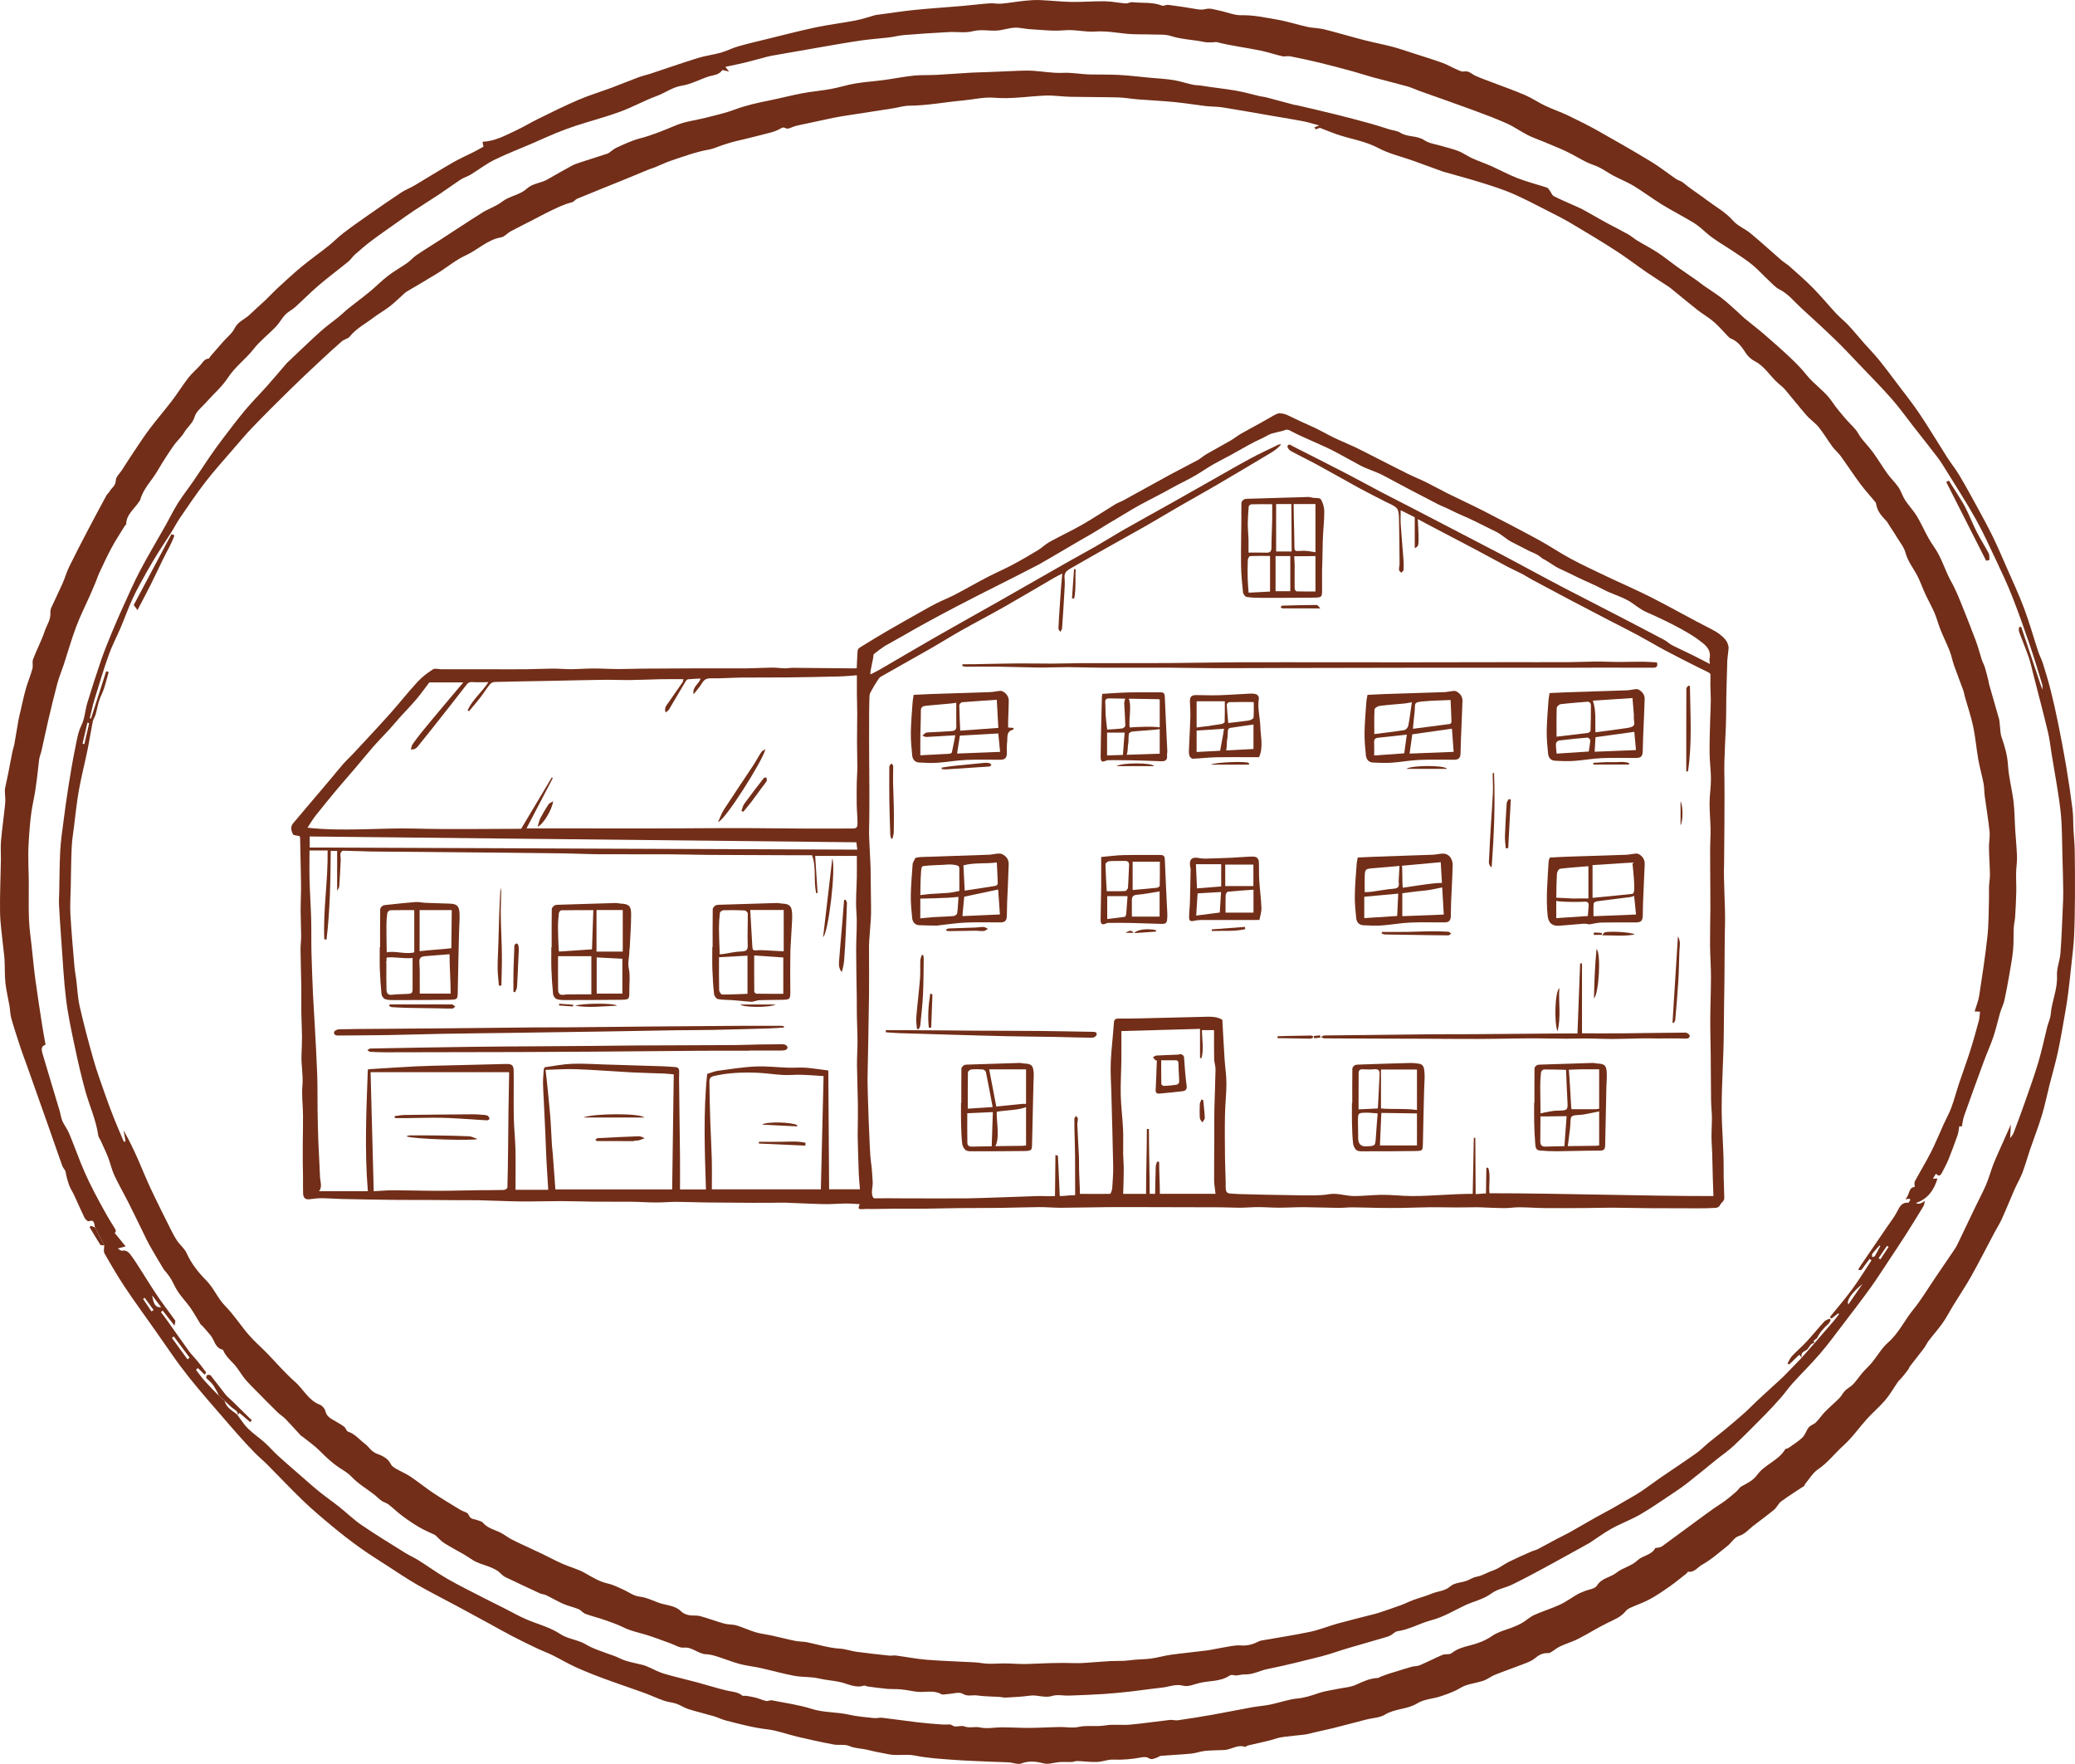 <?xml version="1.0" encoding="UTF-8"?><svg id="Layer_2" xmlns="http://www.w3.org/2000/svg" viewBox="0 0 334.332 284.16"><g id="Components"><g id="cb644d7c-276f-452c-b907-5c34b998aa4d_19"><g id="Ye3191.tif"><path d="m15.335,197.751c-.228-.451.026-1.38-1.055-1.001-.144.05-.549-.34-.678-.603-.584-1.195-1.105-2.42-1.665-3.627-.233-.5-.559-.962-.753-1.475-.296-.786-.513-1.601-.643-2.4-.177-.29-.411-.561-.523-.875-.71-1.979-1.387-3.969-2.086-5.952-1.184-3.359-2.374-6.716-3.565-10.072-.344-.971-.723-1.929-1.045-2.907-.523-1.589-1.044-3.181-1.502-4.79-.184-.647-.18-1.345-.295-2.014-.211-1.227-.519-2.442-.651-3.676-.132-1.232-.076-2.482-.143-3.722-.042-.771-.166-1.538-.241-2.307-.173-1.784-.452-3.567-.481-5.354-.045-2.769.087-5.542.133-8.313.018-1.083-.071-2.174.024-3.249.176-2.004.477-3.996.67-5.999.066-.684-.054-1.385-.055-2.078-0-.286.084-.573.142-.857.134-.651.283-1.298.412-1.95.228-1.153.437-2.309.67-3.46.082-.404.237-.794.31-1.2.224-1.243.417-2.491.637-3.735.091-.513.216-1.02.336-1.527.287-1.221.539-2.451.88-3.657.305-1.08.754-2.12,1.052-3.202.136-.492-.067-1.092.11-1.557.579-1.52,1.361-2.968,1.871-4.508.326-.986,1.012-1.858.912-3.022-.046-.541.337-1.134.578-1.681.452-1.023.965-2.019,1.41-3.044.375-.864.63-1.783,1.042-2.627.937-1.922,1.926-3.82,2.917-5.716,1.01-1.933,2.044-3.853,3.081-5.771.128-.237.377-.408.505-.645.321-.592,1.001-.907,1.009-1.786.005-.552.627-1.101.979-1.647.649-1.006,1.291-2.018,1.959-3.011.835-1.241,1.65-2.498,2.551-3.69,1.153-1.526,2.411-2.973,3.57-4.495.913-1.198,1.706-2.489,2.628-3.68.567-.731,1.29-1.339,1.919-2.024.397-.432.645-1.024,1.355-1.077.101-.008.177-.242.279-.36.691-.797,1.384-1.593,2.08-2.386.615-.7,1.417-1.306,1.812-2.113.544-1.113,1.646-1.453,2.43-2.209.839-.808,1.724-1.567,2.57-2.368.671-.636,1.293-1.325,1.973-1.95,1.272-1.168,2.536-2.348,3.867-3.447,1.387-1.145,2.864-2.181,4.273-3.301.83-.66,1.571-1.434,2.412-2.079,1.274-.977,2.59-1.899,3.905-2.819,1.796-1.256,3.595-2.509,5.423-3.719.66-.437,1.424-.716,2.109-1.121,2.068-1.223,4.104-2.501,6.186-3.698,1.135-.653,2.342-1.181,3.511-1.776.479-.244.943-.518,1.448-.798-.05-.26-.099-.517-.15-.783,2.012-.09,3.668-1.018,5.359-1.809,1.262-.59,2.456-1.322,3.708-1.934,2.124-1.039,4.242-2.099,6.415-3.026,1.759-.75,3.602-1.303,5.398-1.971,1.396-.519,2.771-1.098,4.168-1.617.654-.243,1.344-.39,2.008-.61,2.542-.839,5.067-1.728,7.623-2.52,1.213-.376,2.494-.526,3.719-.871.942-.265,1.827-.735,2.768-1.006,1.494-.431,3.011-.781,4.522-1.151,2.665-.651,5.32-1.349,8.003-1.918,2.114-.448,4.271-.695,6.394-1.105,1.107-.214,2.183-.591,3.274-.889.125-.034.261-.029.391-.046,1.95-.259,3.895-.568,5.851-.766,2.559-.259,5.128-.42,7.692-.641,1.463-.126,2.92-.314,4.384-.421.638-.047,1.292.106,1.928.049,1.239-.112,2.469-.332,3.707-.46.831-.086,1.674-.149,2.507-.116,1.694.067,3.384.27,5.077.298,1.799.03,3.602-.132,5.401-.104,1.11.017,2.215.261,3.326.343.355.026.736-.236,1.086-.197,1.588.174,3.221-.056,4.769.55.275.107.674-.158.999-.116,1.45.184,2.9.385,4.337.645.601.109,1.113.191,1.764.016.661-.178,1.466.121,2.197.269,1.177.239,2.35.766,3.514.737,1.981-.049,3.868.39,5.775.713,1.647.279,3.249.813,4.885,1.172.859.189,1.768.163,2.619.375,2.142.535,4.259,1.172,6.397,1.725,1.532.396,3.091.691,4.623,1.09,1.097.286,2.171.663,3.252,1.011,1.603.516,3.213,1.011,4.798,1.577.789.282,1.522.721,2.295,1.055.384.166.833.417,1.195.344.797-.16,1.224.4,1.812.672.879.407,1.801.72,2.707,1.068,1.77.68,3.564,1.304,5.304,2.053,1.128.485,2.156,1.198,3.269,1.724,1.212.574,2.492,1.003,3.701,1.582,1.647.788,3.283,1.607,4.874,2.501,2.861,1.607,5.708,3.241,8.514,4.941,1.386.84,2.66,1.863,4.001,2.779.344.235.807.312,1.119.576,1.198,1.01,2.532,1.842,3.764,2.776,1.432,1.086,3.056,1.949,4.285,3.355.747.854,1.935,1.304,2.832,2.048,1.69,1.401,3.307,2.89,4.968,4.327.418.362.914.634,1.325,1.003,1.285,1.152,2.596,2.281,3.805,3.51,1.283,1.305,2.444,2.73,3.692,4.07.629.675,1.369,1.246,1.997,1.921.864.927,1.664,1.914,2.503,2.865.787.891,1.627,1.739,2.374,2.661,1.06,1.307,2.066,2.659,3.079,4.004,1.183,1.57,2.414,3.11,3.506,4.742,1.532,2.29,2.943,4.661,4.428,6.982.625.977,1.364,1.885,1.956,2.881,1.009,1.697,1.958,3.43,2.904,5.164.859,1.574,1.72,3.148,2.506,4.759.771,1.579,1.459,3.198,2.163,4.809.974,2.23,2.015,4.436,2.868,6.712.864,2.305,1.525,4.685,2.296,7.025.203.616.529,1.192.722,1.81.449,1.441.891,2.886,1.26,4.349.445,1.767.843,3.548,1.204,5.335.472,2.337.922,4.68,1.317,7.032.383,2.281.722,4.571,1.007,6.866.137,1.1.094,2.222.153,3.333.055,1.045.181,2.088.197,3.133.04,2.474.054,4.949.039,7.424-.013,2.159-.039,4.319-.139,6.474-.07,1.499-.265,2.993-.421,4.487-.159,1.523-.325,3.046-.514,4.566-.125,1.005-.275,2.007-.451,3.004-.386,2.194-.746,4.395-1.21,6.572-.386,1.806-.912,3.581-1.365,5.373-.415,1.641-.747,3.305-1.238,4.922-.559,1.841-1.266,3.638-1.888,5.46-.427,1.251-.771,2.533-1.242,3.767-.354.928-.875,1.79-1.277,2.702-.69,1.565-1.317,3.157-2.024,4.714-.371.818-.862,1.581-1.285,2.377-1.21,2.276-2.372,4.579-3.632,6.827-.909,1.622-1.953,3.168-2.925,4.755-.573.934-1.071,1.919-1.698,2.814-.699.996-1.519,1.905-2.259,2.873-.291.38-.479.839-.768,1.222-.73.968-1.494,1.91-2.234,2.87-.131.17-.185.4-.314.572-.342.455-.699.898-1.062,1.336-.181.218-.419.393-.58.624-.672.965-1.247,2.01-2.003,2.902-.909,1.073-2.002,1.988-2.95,3.03-1.295,1.425-2.402,3.047-3.824,4.324-1.391,1.249-2.514,2.766-4.098,3.836-.852.576-1.415,1.579-2.102,2.395-.056.067-.036.216-.098.257-1.246.838-2.527,1.628-3.736,2.516-.458.336-.692.968-1.135,1.335-1.104.917-2.275,1.753-3.409,2.634-.729.567-1.27,1.299-2.275,1.601-.713.214-1.204,1.101-1.851,1.614-1.339,1.061-2.635,2.22-4.114,3.042-.69.383-1.221,1.274-2.217,1.091-.053-.01-.125.191-.214.261-.914.717-1.808,1.463-2.757,2.13-1.043.733-2.103,1.455-3.221,2.063-.975.531-2.046.883-3.062,1.343-.286.129-.587.31-.778.549-.765.955-1.841,1.372-2.899,1.883-1.617.782-3.139,1.761-4.74,2.579-.935.478-1.962.776-2.919,1.216-.488.224-.909.59-1.372.875-.17.104-.374.232-.556.223-.83-.043-1.479.257-2.111.798-.454.39-1.055.637-1.624.86-1.612.631-3.25,1.193-4.859,1.831-.642.255-1.204.726-1.854.95-1.228.422-2.63.509-3.702,1.16-1.003.609-2.053.96-3.111,1.33-1.259.44-2.733.468-3.822,1.145-1.642,1.02-3.609.841-5.241,1.837-.84.512-1.981.526-2.981.782-1.796.46-3.584.949-5.382,1.397-1.27.317-2.561.554-3.826.89-.753.2-1.522.205-2.25.303-1.067.144-2.2.166-3.254.527-.631.216-1.29.355-1.94.51-.825.198-1.657.37-2.482.57-.148.036-.312.249-.409.214-1.218-.433-2.229.449-3.364.505-1.034.051-2.074.039-3.102.143-.747.076-1.473.366-2.22.438-1.612.156-3.232.222-4.846.355-.251.021-.482.227-.735.308-.42.135-.807.382-1.298.051-.259-.174-.703-.185-1.035-.122-1.543.29-3.081.44-4.661.373-.864-.037-1.74.35-2.616.381-1.059.037-2.124-.117-3.188-.153-.29-.01-.583.147-.877.158-.63.023-1.265-.034-1.893.007-.536.035-1.064.177-1.599.244-.283.035-.588.071-.858.004-1.254-.311-2.457-.525-3.76-.022-.569.219-1.347-.132-2.033-.176-.86-.056-1.724-.052-2.586-.091-2.159-.1-4.321-.165-6.476-.328-2.008-.151-4.038-.263-6.002-.669-1.425-.294-2.823.066-4.211-.198-1.17-.223-2.343-.446-3.498-.732-.964-.239-1.961-.201-2.925-.615-.743-.319-1.702-.088-2.538-.246-1.935-.365-3.86-.793-5.779-1.241-1.634-.381-3.233-1.005-4.885-1.199-2.279-.267-4.467-.857-6.669-1.42-.671-.172-1.299-.502-1.965-.698-1.354-.397-2.732-.715-4.077-1.138-.663-.208-1.256-.632-1.915-.859-.668-.23-1.399-.279-2.066-.513-1.083-.379-2.124-.874-3.203-1.266-2.162-.785-4.348-1.506-6.504-2.305-1.533-.568-3.056-1.175-4.544-1.852-1.254-.57-2.441-1.285-3.677-1.897-.798-.395-1.643-.696-2.448-1.079-1.332-.633-2.661-1.274-3.969-1.954-1.332-.693-2.636-1.44-3.955-2.158-1.673-.911-3.345-1.823-5.023-2.724-2.127-1.142-4.287-2.227-6.38-3.426-1.636-.937-3.199-2.002-4.784-3.026-1.492-.964-3.002-1.906-4.445-2.939-1.521-1.089-3.004-2.238-4.445-3.431-1.621-1.341-3.23-2.704-4.747-4.159-1.958-1.877-3.812-3.862-5.726-5.786-.647-.651-1.366-1.231-2.008-1.886-.863-.88-1.698-1.789-2.519-2.708-1.04-1.164-2.057-2.347-3.077-3.528-1.231-1.425-2.472-2.842-3.675-4.29-.97-1.167-1.919-2.354-2.824-3.572-.973-1.308-1.887-2.661-2.825-3.996-.446-.634-.887-1.271-1.332-1.905-1.583-2.252-3.212-4.473-4.736-6.764-1.166-1.753-2.229-3.577-3.267-5.409-.187-.329-.033-.852-.037-1.285-.485-.957-.969-1.913-1.454-2.87Zm20.867,27.923c.256,1.173,1.331,1.6,2.102,2.304,0,0-.034.004-.034.004.556.725,1.041,1.523,1.686,2.158.829.816,1.812,1.473,2.682,2.251.734.656,1.378,1.413,2.104,2.079,1.084.995,2.203,1.954,3.312,2.922,1.113.971,2.212,1.959,3.357,2.89,1.057.859,2.184,1.632,3.251,2.479,1.212.963,2.327,2.062,3.601,2.93,2.304,1.569,4.689,3.02,7.053,4.498.688.43,1.445.751,2.131,1.183,1.551.977,3.037,2.063,4.625,2.973,1.951,1.117,3.977,2.106,5.976,3.139,1.089.562,2.192,1.097,3.286,1.65,1.107.56,2.188,1.181,3.322,1.679,1.845.81,3.888,1.296,5.539,2.385,1.364.9,2.947.944,4.286,1.764.994.608,2.152.953,3.253,1.376.677.261,1.359.43,2.036.777,1.217.624,2.664.797,4.011,1.169.238.066.464.176.692.274.839.362,1.65.816,2.52,1.074,1.754.519,3.543.919,5.311,1.394,1.556.418,3.094.909,4.658,1.293.905.222,1.866.209,2.647.842.131.106.416.001.623.036.521.087,1.046.17,1.555.307.561.151,1.097.403,1.663.524.284.06.627-.162.914-.105,2.156.425,4.356.728,6.442,1.385,1.977.622,4.021.478,5.999.929,1.308.298,2.662.4,4.0.547.445.049.911-.101,1.355-.049,1.887.221,3.767.501,5.654.724,1.269.15,2.545.255,3.82.347.586.043,1.178.007,1.5.007.38.169.575.324.777.332.488.019,1.039-.184,1.457-.022.85.33,1.692-.021,2.567.176,1.109.251,2.331-.029,3.505-.025,1.49.005,2.98.101,4.47.092,1.596-.01,3.191-.115,4.787-.144,1.025-.019,2.092.206,3.068-.007,1.439-.314,2.872-.007,4.31-.249,1.312-.221,2.692-.004,4.029-.125,2.131-.193,4.25-.519,6.377-.757.437-.049.9.114,1.332.051,1.886-.275,3.769-.575,5.645-.908,2.112-.375,4.213-.808,6.324-1.189.965-.174,1.952-.235,2.912-.434,1.448-.299,2.865-.826,4.323-.97,1.214-.119,2.3-.474,3.423-.866.927-.323,1.925-.443,2.893-.649,1.079-.23,2.242-.276,3.216-.73,1.106-.516,2.171-.993,3.399-1.063.194-.011.378-.155.57-.229.36-.139.719-.282,1.085-.404.478-.159.963-.297,1.444-.445.803-.246,1.6-.51,2.41-.73.432-.118.918-.081,1.32-.253,1.232-.525,2.42-1.152,3.656-1.666.445-.185,1.107.002,1.443-.265.891-.709,1.882-.983,2.957-1.255,1.213-.306,2.465-.756,3.479-1.462.876-.61,1.795-.894,2.75-1.22.715-.245,1.428-.528,2.089-.891.71-.391,1.313-.995,2.044-1.328,1.352-.616,2.793-1.038,4.141-1.662.979-.453,1.86-1.115,2.8-1.658.36-.208.759-.35,1.145-.512.694-.291,1.709-.381,2.024-.899.765-1.257,2.191-1.306,3.189-2.111.993-.801,2.362-1.018,3.375-1.987.798-.765,2.208-.788,2.832-1.939.047-.086.315-.039.472-.082.216-.058.459-.095.632-.221,1.867-1.358,3.721-2.733,5.581-4.101.892-.656,1.782-1.314,2.685-1.954.611-.433,1.26-.814,1.861-1.261.623-.463,1.22-.964,1.806-1.473.306-.265.515-.675.855-.861.941-.513,1.872-.938,2.555-1.881,1.2-1.656,3.407-2.264,4.493-4.094.073-.123.36-.098.505-.201.774-.55,1.6-1.052,2.277-1.706.447-.433.612-1.144,1.019-1.636.282-.342.817-.465,1.138-.787.539-.541.964-1.195,1.499-1.741.739-.755,1.556-1.434,2.299-2.186.346-.35.555-.838.904-1.184.393-.389.927-.638,1.304-1.038.546-.58.986-1.258,1.507-1.863.487-.565,1.057-1.062,1.53-1.638.875-1.065,1.566-2.328,2.587-3.217,1.726-1.504,2.641-3.571,4.048-5.289,1.315-1.607,2.378-3.421,3.552-5.143.93-1.365,1.866-2.727,2.789-4.096.281-.417.57-.836.79-1.287.936-1.924,1.844-3.861,2.77-5.79.614-1.279,1.289-2.531,1.849-3.832.443-1.028.734-2.12,1.128-3.171.269-.719.591-1.418.902-2.121.64-1.446,1.288-2.888,1.96-4.394-.037.713-.069,1.348-.114,2.215.272-.408.456-.598.542-.826.618-1.637,1.237-3.274,1.814-4.925.757-2.164,1.536-4.324,2.192-6.52.558-1.868.946-3.786,1.425-5.678.174-.687.514-1.354.567-2.046.161-2.086,1.12-4.018,1.005-6.176-.064-1.209.466-2.438.56-3.67.189-2.479.268-4.968.383-7.452.039-.849.078-1.699.066-2.548-.027-1.921-.073-3.843-.134-5.764-.074-2.352-.031-4.718-.293-7.05-.344-3.059-.937-6.09-1.425-9.133-.198-1.233-.328-2.482-.62-3.693-.752-3.126-1.575-6.234-2.374-9.349-.23-.899-.421-1.812-.724-2.686-.476-1.37-1.044-2.708-1.543-4.071-.082-.224-.012-.505-.012-.759.117-.016.234-.032.351-.048,1.124,3.349,2.249,6.698,3.405,10.141,0-.311.062-.589-.01-.825-.647-2.118-1.276-4.243-1.993-6.337-.908-2.651-1.838-5.296-2.863-7.903-.774-1.969-1.681-3.887-2.586-5.802-1.065-2.255-2.098-4.533-3.314-6.706-1.452-2.595-3.077-5.093-4.638-7.626-.469-.76-.936-1.527-1.475-2.238-1.274-1.678-2.591-3.323-3.889-4.982-1.17-1.495-2.27-3.051-3.524-4.472-1.683-1.908-3.48-3.717-5.238-5.559-1.256-1.317-2.494-2.653-3.803-3.917-1.797-1.736-3.64-3.426-5.488-5.109-1.144-1.042-2.091-2.295-3.533-3.02-.666-.335-1.198-.954-1.76-1.477-.896-.834-1.716-1.756-2.661-2.528-.975-.797-2.053-1.469-3.098-2.178-1.42-.963-2.947-1.768-4.243-2.917-.648-.575-1.296-1.173-2.031-1.62-1.694-1.031-3.469-1.932-5.159-2.968-1.532-.939-2.966-2.039-4.501-2.972-1.045-.635-2.201-1.084-3.285-1.658-.765-.405-1.471-.922-2.242-1.313-.677-.344-1.429-.542-2.11-.88-1.089-.54-2.125-1.188-3.223-1.706-1.284-.606-2.61-1.123-3.919-1.674-.784-.33-1.599-.601-2.353-.99-1.152-.594-2.222-1.36-3.403-1.884-1.839-.815-3.729-1.519-5.618-2.213-2.812-1.033-5.643-2.014-8.463-3.023-.652-.233-1.28-.544-1.944-.728-1.805-.5-3.628-.938-5.436-1.428-1.116-.303-2.213-.678-3.329-.983-1.756-.478-3.515-.948-5.284-1.377-1.573-.382-3.158-.722-4.746-1.037-.421-.084-.892.075-1.309-.019-1.134-.257-2.24-.64-3.377-.88-2.388-.505-4.822-.783-7.191-1.393-.144-.037-.313.029-.47.028-.504-.005-1.026.061-1.51-.043-1.778-.384-3.613-.394-5.374-.965-.935-.303-2.007-.204-3.019-.244-1.388-.054-2.787.021-4.164-.121-1.676-.173-3.313-.474-5.035-.355-1.641.113-3.279-.359-4.981-.203-1.806.166-3.651-.071-5.477-.17-.845-.046-1.69-.29-2.525-.248-.957.048-1.897.402-2.854.463-1.286.082-2.545-.236-3.882.108-1.223.314-2.582.066-3.878.135-2.385.128-4.768.286-7.148.476-.849.068-1.685.294-2.533.396-1.451.175-2.914.262-4.36.471-2.057.296-4.104.66-6.152,1.012-2.723.467-5.443.948-8.163,1.427-.349.061-.696.139-1.039.229-1.132.296-2.256.619-3.393.896-1.029.251-2.07.454-3.201.698.227.284.362.452.607.757-.526-.098-1.051-.305-1.13-.194-.564.791-1.446.751-2.225,1.007-1.42.467-2.783,1.224-4.234,1.454-1.544.245-2.717,1.173-4.104,1.679-1.991.727-3.86,1.788-5.85,2.517-2.309.846-4.699,1.47-7.042,2.228-1.14.369-2.265.794-3.375,1.246-1.284.523-2.543,1.111-3.817,1.66-2.025.874-4.092,1.661-6.067,2.636-1.323.653-2.508,1.584-3.776,2.356-.504.307-1.099.469-1.593.789-1.15.747-2.252,1.568-3.395,2.327-1.367.908-2.765,1.77-4.132,2.678-.977.649-1.929,1.335-2.886,2.013-1.365.967-2.742,1.918-4.078,2.924-.899.677-1.751,1.42-2.596,2.165-.377.333-.645.793-1.032,1.109-1.597,1.304-3.254,2.535-4.823,3.871-1.298,1.105-2.487,2.335-3.755,3.477-.492.443-1.129.734-1.584,1.206-.559.58-.945,1.328-1.499,1.914-1.188,1.256-2.57,2.287-3.663,3.686-1.241,1.586-2.925,2.783-4.071,4.535-.984,1.506-2.406,2.724-3.615,4.086-.637.717-1.53,1.385-1.772,2.229-.31,1.08-1.162,1.648-1.668,2.511-.468.799-1.223,1.424-1.752,2.193-.905,1.317-1.777,2.661-2.581,4.042-.91,1.563-2.289,2.847-2.772,4.664-.031.117-.147.211-.216.32-.729,1.157-2.012,1.995-2.042,3.559-.002.104-.163.198-.231.308-.712,1.164-1.469,2.304-2.117,3.503-.712,1.317-1.335,2.683-1.974,4.038-.238.505-.405,1.044-.619,1.561-.282.682-.57,1.361-.869,2.036-.75,1.693-1.592,3.351-2.242,5.081-.757,2.015-1.343,4.094-2.015,6.141-.325.988-.737,1.95-1.008,2.952-.521,1.929-.985,3.873-1.442,5.818-.4,1.702-.751,3.415-1.137,5.12-.107.475-.324.933-.379,1.411-.256,2.248-.473,4.49-.936,6.722-.473,2.279-.638,4.636-.765,6.969-.111,2.055.025,4.124.038,6.187.013,1.948-.048,3.899.029,5.844.057,1.452.277,2.897.432,4.345.195,1.813.362,3.631.608,5.438.342,2.519.739,5.031,1.127,7.544.148.961.336,1.915.507,2.878-.785.208-.658.864-.483,1.458.901,3.064,1.835,6.119,2.748,9.179.163.546.218,1.135.445,1.65.297.674.782,1.267,1.066,1.945.674,1.607,1.262,3.249,1.916,4.864.412,1.017.854,2.023,1.333,3.01.576,1.185,1.184,2.357,1.818,3.512.687,1.251,1.376,2.505,2.152,3.701.324.499.468.815.127.979.572.702,1.168,1.432,1.78,2.183-.457.123-.744.201-1.277.345.392.222.539.378.644.354.861-.2,1.29.443,1.658.96.898,1.261,1.685,2.6,2.524,3.903.635.986,1.256,1.983,1.93,2.943.814,1.161,1.686,2.28,2.503,3.439.082.116-.045.379-.114.829-.734-.941-1.313-1.683-1.892-2.424-.1.077-.199.154-.298.231.244.319.497.631.729.958,1.262,1.774,2.506,3.561,3.783,5.324.382.528.86.986,1.274,1.493.509.623,1.008,1.256,1.479,1.909.047.065-.133.294-.195.42-.397-.387-.752-.734-1.108-1.081-.103.096-.205.191-.308.286.487.623.944,1.272,1.469,1.861.703.788,1.458,1.53,2.191,2.292.321.281.642.562.963.843Zm-8.197-10.364c-.102.076-.203.152-.305.228.836,1.152,1.673,2.303,2.509,3.455.117-.088.234-.176.351-.265-.852-1.139-1.704-2.278-2.555-3.417Zm-3.602-4.043c.116-.071.232-.143.348-.214-.479-.66-.959-1.32-1.438-1.98-.087.059-.174.117-.262.176.451.673.901,1.346,1.352,2.019Zm.114-2.57c.247,1.521.607,1.973,1.446,1.893-.454-.594-.892-1.169-1.446-1.893Z" style="fill:#722e18; stroke-width:0px;"/><path d="m15.335,197.751c.485.957.969,1.913,1.454,2.87-.214-.025-.549.027-.624-.089-.607-.931-1.164-1.895-1.737-2.848.077-.067.153-.133.23-.2l.677.266Z" style="fill:#722e18; stroke-width:0px;"/><path d="m35.238,224.831c-.117-.474-.425-.872-.622-1.249-.358-.682-.84-1.083-1.359-1.542-.071-.063.007-.468.102-.508.167-.07.499-.059.592.056.808,1.002,1.561,2.048,2.367,3.052.307.383.71.687,1.063,1.034,1.067,1.046,2.131,2.094,3.196,3.141-.087.095-.175.19-.262.285-.564-.479-1.127-.958-1.736-1.475-.065.075-.186.215-.308.356,0,0.0.034-.004.034-.004.071-.64-.444-.825-.838-1.133-.451-.353-.845-.777-1.264-1.171-.321-.281-.642-.562-.963-.843Z" style="fill:#722e18; stroke-width:0px;"/><path d="m314.003,77.421c.737,1.166,1.489,2.323,2.205,3.502.328.539.603,1.113.872,1.685.505,1.072.949,2.174,1.492,3.225.579,1.122,1.269,2.186,1.852,3.306.154.297.092.706.129,1.064-.179.046-.357.092-.536.139-2.144-4.231-4.287-8.461-6.431-12.692.139-.076.277-.152.416-.228Z" style="fill:#722e18; stroke-width:0px;"/></g><g id="Ye3191.tif-2"><path d="m70.107,247.291c-.69-.331-1.637-.719-2.514-1.226-.961-.556-1.883-1.19-2.775-1.853-.773-.575-1.465-1.259-2.228-1.849-.324-.251-.767-.343-1.105-.581-.424-.298-.781-.69-1.193-1.009-1.229-.95-2.608-1.756-3.656-2.873-.625-.666-1.38-1.054-2.069-1.521-1.135-.771-2.091-1.681-3.045-2.644-.838-.845-1.839-1.528-2.771-2.28-.069-.055-.174-.071-.231-.133-.839-.907-1.656-1.834-2.516-2.721-.381-.394-.873-.679-1.266-1.063-1.129-1.104-2.237-2.228-3.344-3.354-.659-.67-1.341-1.324-1.937-2.047-.625-.758-1.092-1.653-1.755-2.37-.648-.701-1.362-1.327-1.74-2.232-.021-.05-.085-.103-.138-.116-1.177-.289-1.25-1.484-1.857-2.241-.442-.551-.919-1.073-1.385-1.604-.08-.091-.209-.144-.27-.243-.543-.875-1.035-1.786-1.625-2.629-.608-.87-1.352-1.645-1.954-2.518-.452-.656-.759-1.409-1.157-2.104-.197-.342-.449-.654-.687-.971-.18-.24-.409-.449-.563-.704-.756-1.259-1.508-2.521-2.233-3.798-.364-.641-.669-1.315-.995-1.978-.785-1.596-1.55-3.202-2.353-4.79-.764-1.512-1.616-2.982-2.332-4.515-.426-.912-.625-1.928-.995-2.87-.382-.972-.845-1.912-1.276-2.865-.097-.213-.275-.41-.305-.63-.337-2.48-1.401-4.746-2.063-7.128-.641-2.306-1.182-4.643-1.678-6.985-.542-2.564-1.107-5.133-1.433-7.729-.381-3.036-.525-6.102-.753-9.157-.152-2.035-.286-4.072-.397-6.11-.039-.712.013-1.428.029-2.142.048-2.233.047-4.468.166-6.697.082-1.538.312-3.07.511-4.6.251-1.927.511-3.854.816-5.773.323-2.033.661-4.066,1.075-6.081.26-1.265.43-2.537,1.026-3.754.528-1.076.573-2.378.93-3.551.713-2.338,1.459-4.667,2.257-6.977.533-1.543,1.156-3.056,1.78-4.565.597-1.445,1.228-2.876,1.878-4.298.853-1.863,1.671-3.747,2.631-5.555,1.306-2.462,2.737-4.857,4.105-7.286.665-1.181,1.251-2.411,1.975-3.554.786-1.241,1.704-2.397,2.538-3.609.856-1.243,1.666-2.518,2.522-3.761.683-.993,1.385-1.975,2.115-2.934,1.203-1.577,2.396-3.165,3.668-4.685,1.096-1.308,2.311-2.516,3.448-3.792,1.043-1.171,2.051-2.373,3.075-3.56.08-.093.159-.188.247-.271,1.776-1.673,3.53-3.37,5.339-5.006.915-.828,1.937-1.538,2.896-2.319.559-.456,1.071-.969,1.635-1.42,1.128-.903,2.296-1.756,3.41-2.675,1.004-.828,1.916-1.77,2.946-2.561.973-.748,2.063-1.343,3.07-2.051.534-.376.962-.903,1.502-1.268,1.251-.848,2.544-1.635,3.814-2.456,2.268-1.468,4.514-2.97,6.804-4.403,1.008-.631,2.203-.996,3.128-1.719,1.235-.965,2.899-1.098,4.007-2.112.984-.901,2.244-.883,3.287-1.473,1.316-.745,2.624-1.502,3.954-2.221.449-.243.944-.409,1.432-.571,1.362-.451,2.732-.88,4.098-1.319.141-.045.296-.075.416-.155.443-.294.84-.683,1.316-.896,1.204-.537,2.407-1.13,3.674-1.458,2.052-.53,3.974-1.342,5.922-2.147,1.524-.63,3.232-.809,4.849-1.226,1.524-.393,3.074-.729,4.54-1.282,1.848-.697,3.75-1.106,5.67-1.494,1.765-.357,3.509-.819,5.278-1.151,1.527-.286,3.084-.41,4.612-.689,1.308-.238,2.582-.664,3.892-.881,1.542-.256,3.11-.355,4.661-.564,1.587-.214,3.162-.535,4.754-.702,1.198-.126,2.416-.056,3.622-.12,1.877-.1,3.751-.248,5.627-.357.894-.052,1.79-.057,2.685-.094,1.669-.068,3.338-.154,5.008-.212.777-.027,1.559-.043,2.334.005,1.584.1,3.173.405,4.746.329,1.524-.073,2.992.237,4.472.263,1.518.027,3.05-.007,4.57.071,1.639.084,3.272.291,4.908.445,1.328.125,2.667.185,3.981.4,1.126.183,2.213.603,3.339.784.271.044.581.022.897.074,1.895.314,3.812.501,5.705.825,1.324.227,2.621.608,3.933.911.294.068.603.076.894.153,1.551.406,3.099.825,4.649,1.236.117.031.245.021.363.049,2.193.518,4.391,1.021,6.578,1.564,1.828.454,3.647.942,5.463,1.443.954.263,1.891.59,2.839.878.6.182,1.285.222,1.791.545,1.191.762,2.677.403,3.883,1.216.775.523,1.829.636,2.762.92.911.278,1.853.475,2.734.826.78.311,1.477.826,2.245,1.175.978.444,2.003.783,2.984,1.22,1.441.641,2.83,1.41,4.299,1.975,1.539.592,3.147,1,4.718,1.511.162.053.29.249.404.4.255.336.416.837.749,1.004,1.358.682,2.772,1.25,4.152,1.89.591.273,1.151.612,1.72.93.901.503,1.791,1.025,2.698,1.516,1.115.603,2.254,1.162,3.359,1.782.528.296.983.719,1.503,1.033,1.082.654,2.216,1.227,3.272,1.921,1.07.703,2.062,1.524,3.106,2.268,1.037.74,2.1,1.445,3.145,2.175.389.272.751.585,1.14.857.98.685,2,1.317,2.945,2.047.892.689,1.712,1.473,2.558,2.222.378.335.723.707,1.112,1.028,1.023.845,2.083,1.646,3.088,2.512,1.436,1.239,2.863,2.493,4.241,3.795.93.878,1.841,1.795,2.635,2.795,1.259,1.585,3.03,2.663,4.164,4.368.597.897,1.306,1.723,2.004,2.548.562.664,1.208,1.256,1.767,1.921.339.403.55.911.876,1.327.618.79,1.322,1.515,1.91,2.326.82,1.131,1.538,2.335,2.354,3.469.537.746,1.231,1.381,1.745,2.14.439.649.658,1.444,1.087,2.102.569.874,1.32,1.633,1.859,2.522.702,1.158,1.242,2.412,1.907,3.594.508.904,1.165,1.727,1.64,2.646.575,1.114,1.013,2.298,1.54,3.437.3.648.684,1.258.99,1.904.361.763.7,1.539,1.013,2.323.821,2.056,1.646,4.112,2.422,6.185.373.996.629,2.036.961,3.049.139.424.369.819.501,1.245.21.677.376,1.368.551,2.055.058.224.072.46.135.683.532,1.863,1.077,3.722,1.6,5.588.088.313.086.651.129.977.087.661.067,1.36.285,1.974.526,1.481.936,2.943,1.033,4.548.117,1.941.653,3.852.887,5.791.185,1.529.178,3.08.275,4.62.089,1.421.242,2.84.287,4.262.027.87-.128,1.745-.145,2.619-.02,1.014.051,2.029.028,3.042-.032,1.352-.101,2.704-.185,4.054-.036.582-.194,1.157-.222,1.738-.057,1.188.003,2.385-.107,3.567-.119,1.281-.357,2.552-.577,3.821-.254,1.46-.514,2.92-.834,4.366-.141.64-.469,1.236-.655,1.869-.385,1.311-.676,2.652-1.109,3.947-.44,1.315-1.027,2.58-1.507,3.883-1.09,2.958-2.166,5.921-3.218,8.892-.189.534-.237,1.117-.35,1.677-.197-.017-.394-.034-.422-.036-.096.531-.119.993-.266,1.413-.461,1.317-.945,2.628-1.468,3.922-.294.725-.679,1.414-1.032,2.115-.246.488-.542.721-.979.184-.13.203-.292.456-.515.803h.753c-.578,1.861-1.561,3.282-3.48,3.93q.521.347,1.461-.35c-.085.302-.108.641-.265.9-.985,1.622-1.986,3.234-3.007,4.834-.81,1.27-1.653,2.521-2.487,3.776-.986,1.484-1.936,2.994-2.977,4.438-1.415,1.963-2.89,3.883-4.359,5.806-1.256,1.644-2.482,3.317-3.827,4.886-1.398,1.631-2.94,3.138-4.386,4.729-.664.73-1.224,1.553-1.875,2.296-.821.937-1.662,1.859-2.536,2.746-1.669,1.692-3.338,3.387-5.066,5.017-.873.824-1.881,1.504-2.819,2.26-1.557,1.253-3.092,2.535-4.667,3.765-.878.685-1.807,1.307-2.736,1.924-1.626,1.08-3.228,2.206-4.919,3.176-1.461.838-3.065,1.423-4.542,2.237-1.227.676-2.359,1.522-3.535,2.29-.151.099-.314.179-.472.267-2.275,1.256-4.541,2.528-6.827,3.764-1.727.934-3.461,1.86-5.227,2.717-1.082.525-2.38.713-3.313,1.41-1.322.988-2.885,1.266-4.301,1.941-1.76.839-3.478,1.883-5.337,2.366-1.888.49-3.579,1.52-5.528,1.795-.408.058-.747.505-1.153.698-.404.191-.849.298-1.281.424-1.875.547-3.756,1.078-5.628,1.635-1.417.422-2.809.94-4.241,1.303-2.873.729-5.753,1.447-8.658,2.033-1.225.247-2.32.92-3.669.86-.572-.025-1.22.3-1.884.093-.171-.053-.434.039-.601.147-1.438.937-3.14.753-4.709,1.125-.887.21-1.874.668-2.667.458-1.246-.331-2.284.181-3.409.301-1.708.182-3.408.444-5.116.635-1.46.164-2.924.308-4.389.402-1.839.117-3.681.187-5.523.251-.893.031-1.854-.206-2.668.049-1.249.391-2.398-.212-3.604-.04-1.295.185-2.611.234-3.92.312-.329.02-.663-.089-.997-.11-1.21-.077-2.432-.068-3.629-.238-.749-.106-1.479.234-2.297-.267-.568-.348-1.565.006-2.37.042-.37.017-.818.163-1.099.01-1.347-.736-2.793-.17-4.17-.407-.79-.136-1.582-.28-2.379-.357-.736-.07-1.484-.019-2.22-.085-1.024-.093-2.044-.241-3.064-.376-.209-.028-.442-.193-.614-.137-1.343.432-2.57-.286-3.767-.564-1.139-.264-2.305-.31-3.439-.583-1.291-.31-2.68-.189-3.994-.432-1.846-.341-3.658-.864-5.493-1.271-1.083-.24-2.202-.337-3.271-.625-1.248-.337-2.452-.832-3.688-1.217-.574-.179-1.176-.353-1.769-.367-1.293-.032-2.197-1.204-3.591-1.061-.679.07-1.419-.431-2.128-.68-1.4-.493-2.779-1.056-4.203-1.465-1.134-.326-2.276-.573-3.353-1.104-1.019-.503-2.108-.872-3.185-1.249-.983-.344-2.005-.579-2.979-.943-.41-.153-.711-.593-1.119-.762-.793-.328-1.652-.5-2.438-.843-.952-.415-1.848-.955-2.784-1.406-.315-.152-.701-.156-1.019-.303-1.845-.851-3.682-1.719-5.513-2.597-.261-.125-.511-.308-.712-.517-1.234-1.281-3.059-1.339-4.495-2.192-.469-.279-.905-.612-1.377-.886-1.093-.636-2.219-1.216-3.288-1.888-.501-.315-.902-.791-1.483-1.315Zm222.263-30.93s-.014.027-.014.027c1.043-1.201,2.09-2.399,3.125-3.607.295-.345.557-.719.834-1.08-.047-.042-.094-.084-.141-.125-.362.286-.724.571-1.086.857-.081-.088-.162-.176-.243-.264,1.196-1.482,2.447-2.923,3.572-4.457,1.109-1.512,2.091-3.117,3.128-4.681-.101-.071-.201-.143-.301-.214-.288.375-.594.737-.861,1.127-.51.747-.501.754-1.003.598.17-.266.331-.534.507-.792,1.379-2.02,2.762-4.036,4.139-6.057.562-.825,1.189-1.618,1.643-2.499.407-.788.742-1.51,1.805-1.442.096.006.218-.294.314-.461.013-.023-.058-.094-.113-.177-.224.028-.463.057-.702.087.726-.584.505-1.965,1.534-1.97,0-.32-.107-.675.017-.908.838-1.571,1.776-3.091,2.583-4.677.748-1.47,1.367-3.004,2.052-4.507.416-.914.914-1.796,1.259-2.735.47-1.277.812-2.601,1.243-3.894.582-1.749,1.228-3.477,1.786-5.232.507-1.593.951-3.208,1.387-4.822.128-.474.136-.981.197-1.466-.377-.022-.597-.035-.873-.051.271-.907.614-1.713.743-2.552.487-3.171.974-6.345,1.321-9.533.215-1.979.185-3.985.252-5.979.022-.681-.02-1.364.007-2.044.026-.658.155-1.316.144-1.972-.023-1.437-.134-2.872-.155-4.309-.013-.864.184-1.741.096-2.593-.198-1.911-.523-3.808-.777-5.713-.091-.684-.066-1.386-.196-2.06-.247-1.284-.617-2.546-.844-3.833-.31-1.761-.452-3.554-.82-5.301-.344-1.632-.894-3.221-1.347-4.831-.089-.316-.122-.651-.233-.958-.491-1.351-1.02-2.689-1.498-4.045-.272-.772-.418-1.59-.715-2.351-.445-1.139-1-2.235-1.456-3.369-.368-.917-.61-1.886-.998-2.793-.433-1.011-.989-1.969-1.452-2.969-.452-.976-.801-2.002-1.292-2.956-.639-1.24-1.54-2.317-1.914-3.729-.233-.879-.878-1.653-1.362-2.46-.379-.632-.794-1.244-1.196-1.863-.179-.277-.331-.582-.553-.82-.697-.748-1.392-1.486-1.584-2.546-.03-.165-.063-.355-.163-.477-.8-.977-1.665-1.906-2.418-2.918-1.101-1.479-2.108-3.027-3.191-4.521-.379-.522-.905-.938-1.287-1.458-.768-1.044-1.429-2.17-2.24-3.178-.562-.699-1.355-1.208-1.948-1.887-1.184-1.355-2.292-2.777-3.455-4.152-.302-.357-.682-.651-1.041-.955-1.34-1.136-2.193-2.774-3.834-3.614-.553-.283-1.089-.751-1.425-1.269-.649-.998-1.289-1.946-2.458-2.4-.21-.082-.382-.285-.548-.455-.728-.743-1.396-1.553-2.183-2.226-.825-.706-1.784-1.253-2.643-1.924-1.288-1.006-2.539-2.059-3.807-3.089-.286-.233-.566-.477-.873-.68-1.153-.764-2.331-1.49-3.47-2.273-1.675-1.151-3.288-2.397-4.996-3.497-2.365-1.525-4.778-2.978-7.202-4.41-1.287-.761-2.63-1.431-3.965-2.108-1.821-.923-3.626-1.889-5.499-2.695-1.573-.677-3.22-1.194-4.858-1.707-1.904-.597-3.833-1.113-5.751-1.664-.204-.059-.414-.103-.614-.175-1.6-.579-3.196-1.171-4.798-1.744-1.853-.663-3.822-1.102-5.538-2.017-2.17-1.158-4.552-1.474-6.809-2.254-.858-.297-1.696-.653-2.643-1.021-.076.027-.387.135-.697.244-.062-.105-.124-.209-.187-.314.196-.08.392-.161.767-.314-1.037-.276-1.785-.522-2.552-.67-1.544-.298-3.098-.543-4.648-.81-2.794-.481-5.585-.982-8.385-1.431-.873-.14-1.773-.104-2.654-.207-1.706-.2-3.404-.486-5.113-.652-1.965-.191-3.939-.279-5.908-.434-1.052-.083-2.098-.285-3.15-.312-2.551-.067-5.104-.043-7.656-.098-1.37-.029-2.742-.257-4.105-.197-2.729.12-5.426.578-8.193.347-1.67-.139-3.385.293-5.081.446-2.881.26-5.731.819-8.639.839-.86.006-1.716.287-2.578.422-2.72.425-5.443.835-8.162,1.265-.769.122-1.533.283-2.296.442-1.163.242-2.324.497-3.486.748-.584.126-1.171.24-1.751.385-.532.132-1.21.575-1.547.386-.568-.317-.78.001-1.152.184-.42.206-.869.37-1.321.489-1.421.375-2.848.723-4.275,1.077-.595.147-1.198.265-1.789.427-.594.162-1.18.357-1.765.548-.709.232-1.397.571-2.124.696-2.048.352-3.982,1.076-5.937,1.726-.968.321-1.892.773-2.839,1.157-.294.119-.606.194-.899.314-1.298.531-2.588,1.078-3.887,1.606-2.55,1.036-5.107,2.056-7.652,3.105-.312.129-.541.505-.854.581-1.19.286-2.273.824-3.363,1.34-1.072.507-2.112,1.081-3.167,1.623-1.119.574-2.251,1.125-3.356,1.724-.533.289-.984.868-1.533.963-2.213.383-3.759,2.021-5.705,2.905-1.605.729-2.995,1.922-4.51,2.861-1.618,1.003-3.272,1.95-4.907,2.924-.156.093-.308.201-.443.322-.799.711-1.556,1.474-2.397,2.13-.856.667-1.827,1.186-2.687,1.847-1.27.976-2.725,1.716-3.754,3.012-.278.35-.882.421-1.24.732-1.202,1.042-2.371,2.122-3.534,3.209-1.569,1.468-3.142,2.934-4.675,4.439-2.064,2.027-4.117,4.067-6.125,6.149-1.161,1.203-2.238,2.489-3.331,3.757-1.467,1.702-2.977,3.372-4.349,5.148-1.431,1.853-2.737,3.805-4.065,5.736-.516.751-.928,1.572-1.414,2.344-.676,1.072-1.393,2.118-2.063,3.194-.653,1.048-1.294,2.106-1.894,3.186-.781,1.404-1.579,2.804-2.256,4.259-.714,1.534-1.275,3.138-1.937,4.697-.624,1.47-1.385,2.889-1.918,4.39-.853,2.4-1.585,4.844-2.332,7.281-.296.967-.494,1.963-.737,2.946.066.019.132.038.197.057.816-2.541,1.632-5.081,2.448-7.622.134.04.267.08.401.12-.253.903-.476,1.815-.768,2.705-.213.649-.56,1.255-.768,1.906-.234.732-.357,1.499-.57,2.239-.113.392-.381.745-.46,1.139-.304,1.515-.532,3.045-.842,4.558-.446,2.174-1.002,4.328-1.394,6.511-.344,1.914-.533,3.855-.778,5.786-.145,1.141-.329,2.283-.38,3.43-.095,2.132-.109,4.268-.151,6.402-.029,1.451-.138,2.907-.056,4.352.159,2.825.418,5.645.654,8.466.056.667.195,1.327.279,1.992.184,1.459.236,2.946.561,4.372.659,2.886,1.417,5.752,2.227,8.6.534,1.878,1.212,3.717,1.856,5.563.452,1.296.932,2.583,1.439,3.859.508,1.281,1.065,2.543,1.6,3.813.092-.032.184-.063.276-.094-.111-.587-.223-1.174-.334-1.76.887,1.523,1.623,3.088,2.327,4.667.691,1.551,1.307,3.137,2.03,4.672,1.043,2.216,2.146,4.404,3.24,6.595.323.647.66,1.294,1.068,1.889.463.675,1.167,1.222,1.494,1.947.774,1.719,1.906,3.127,3.212,4.455,1.186,1.206,1.799,2.837,3.016,4.073,1.392,1.415,2.477,3.127,3.78,4.638.892,1.034,1.939,1.931,2.896,2.91,1.516,1.55,2.923,3.223,4.551,4.646,1.371,1.199,2.168,3.007,4.019,3.707.384.145.802.631.893,1.03.177.78.711,1.108,1.301,1.453.581.34,1.178.662,1.718,1.06.265.195.361.71.626.796,1.141.369,1.833,1.292,2.73,1.963.653.488,1.011,1.249,1.889,1.579.839.316,1.806.713,2.276,1.692.149.31.514.552.832.737.76.444,1.591.774,2.319,1.262,1.247.835,2.409,1.796,3.658,2.628,1.435.957,2.921,1.837,4.393,2.739.449.275,1.194.411,1.328.782.293.813.964.674,1.494.903.269.116.626.159.792.359.723.876,1.775,1.117,2.732,1.561.666.309,1.244.804,1.899,1.144.996.517,2.024.972,3.039,1.451.583.275,1.172.535,1.751.817,1.145.557,2.267,1.161,3.43,1.676,1.18.522,2.467.836,3.58,1.465,1.21.683,2.354,1.417,3.747,1.718.808.175,1.571.578,2.339.912.912.397,1.781,1.086,2.718,1.187,1.427.154,2.6.931,3.957,1.235.961.215,2.031.391,2.821,1.186.297.299.778.481,1.206.567.594.12,1.243.003,1.822.159,1.294.348,2.549.84,3.841,1.198.649.18,1.368.112,2.012.303,1.043.308,2.035.791,3.078,1.099.867.256,1.781.35,2.668.544,1.231.27,2.451.593,3.687.841.655.132,1.344.099,1.998.237,1.744.367,3.446.91,5.248,1.018.882.053,1.744.382,2.626.501,1.779.241,3.564.432,5.349.624.33.036.676-.064,1.004-.021,1.673.221,3.335.553,5.014.687,2.561.204,5.133.268,7.699.413.715.04,1.424.201,2.138.221.951.027,1.905-.052,2.857-.044,1.144.01,2.291.13,3.432.087,2.569-.098,5.134-.234,7.709-.139,1.065.04,2.136-.088,3.204-.152.865-.052,1.729-.139,2.595-.18.727-.034,1.457-.001,2.184-.038.586-.03,1.168-.135,1.754-.182.88-.072,1.77-.07,2.642-.196,1.049-.152,2.076-.461,3.126-.606,1.895-.261,3.802-.431,5.699-.677.894-.116,1.774-.341,2.666-.48.951-.148,1.921-.408,2.86-.336,1.087.084,2.007-.194,2.928-.661.132-.067.281-.111.428-.137,2.61-.461,5.235-.853,7.827-1.399,1.492-.315,2.923-.91,4.398-1.321,1.777-.495,3.571-.929,5.358-1.39.404-.104.814-.189,1.209-.321,1.23-.41,2.459-.823,3.677-1.266.653-.238,1.273-.567,1.926-.806,1.006-.367,2.051-.636,3.037-1.049.986-.414,2.09-.375,3.006-1.191.633-.565,1.752-.563,2.627-.886.535-.198.984-.543,1.598-.647.728-.123,1.409-.525,2.11-.807.417-.168.852-.303,1.246-.515.634-.341,1.219-.777,1.864-1.093,1.173-.577,2.372-1.102,3.566-1.634.355-.159.751-.233,1.095-.411,1.028-.532,2.037-1.103,3.06-1.646.659-.35,1.342-.657,1.992-1.021,1.437-.805,2.856-1.641,4.29-2.45.805-.455,1.631-.872,2.438-1.323.775-.433,1.539-.886,2.305-1.335.82-.48,1.659-.932,2.449-1.457,1.052-.7,2.055-1.473,3.096-2.189,1.938-1.333,3.906-2.625,5.827-3.983.753-.532,1.401-1.21,2.117-1.799.837-.689,1.707-1.337,2.541-2.029,1.06-.88,2.113-1.769,3.141-2.687.754-.673,1.454-1.407,2.191-2.099.817-.767,1.649-1.517,2.475-2.275.552-.507,1.121-.996,1.65-1.526.991-.994,1.958-2.011,2.935-3.018,0,0,.002-.017.002-.017.684-.776,1.368-1.553,2.052-2.329Zm7.72-9.513c-1.828,1.474-2.625,2.758-2.272,3.286.756-1.093,1.514-2.189,2.272-3.286ZM13.3,119.808c.097.027.194.053.29.08.26-1.131.52-2.262.78-3.394-.094-.023-.188-.045-.282-.068-.263,1.127-.526,2.254-.789,3.381Zm289.387,82.885c.094.063.189.125.283.188l1.326-2.004c-.086-.057-.172-.114-.258-.171-.45.663-.9,1.325-1.35,1.988Zm.28-1.979c-.049-.017-.097-.034-.146-.05-.39.438-.8.86-1.157,1.323-.089.115-.008.361-.006.546.151-.063.373-.084.44-.197.313-.527.583-1.079.868-1.622Z" style="fill:#722e18; stroke-width:0px;"/><path d="m290.316,218.708c-.155-.171-.311-.341-.412-.452-.573.548-1.101,1.054-1.629,1.559-.089-.057-.177-.113-.266-.169.235-.394.41-.843.716-1.17.754-.805,1.602-1.524,2.351-2.333.983-1.061,1.892-2.189,2.869-3.256.205-.224.565-.306.854-.454.057.07.114.14.17.211-.104.195-.165.438-.318.578-.738.674-1.409,1.382-1.853,2.302-.139.287-.818.297-.44.867,0,0,.014-.027.014-.027-.786 0-.825.878-1.372,1.166-.459.241-.926.5-.681,1.163,0,0-.002.017-.002.017Z" style="fill:#722e18; stroke-width:0px;"/><path d="m28.107,86.236c-.444,1.342-1.206,2.554-1.828,3.824-.674,1.376-1.317,2.768-2.003,4.138-.666,1.33-1.371,2.641-2.124,4.086-.241-.325-.425-.573-.604-.814,2.029-3.814,4.05-7.613,6.07-11.412.163.059.327.119.49.178Z" style="fill:#722e18; stroke-width:0px;"/></g><g id="HFy4Oo.tif"><path d="m206.148,66.567c.883.082,1.067.207,1.655.48.595.276,1.18.574,1.775.849.864.399,1.743.766,2.596,1.184.941.462,1.848.994,2.793,1.446,1.084.519,2.203.967,3.291,1.477.913.428,1.805.9,2.704,1.355,1.962.994,3.917,2.004,5.888,2.981.997.494,2.034.909,3.033,1.402,1.158.572,2.283,1.212,3.441,1.786,1.886.935,3.803,1.807,5.676,2.767,2.982,1.528,5.956,3.074,8.899,4.674,1.74.947,3.385,2.07,5.128,3.011,1.828.986,3.713,1.868,5.59,2.761,2.507,1.194,5.064,2.287,7.537,3.546,3.26,1.659,6.436,3.482,9.699,5.132.855.432,1.58.946,2.17,1.652.264.316.422.76.498,1.171.028.153-.207,1.895-.212,2.142-.057,2.703-.186,5.406-.181,8.109.007,3.434-.392,7.34-.282,10.772.056,1.738-.04,13.542-.053,13.85-.119,2.765.221,6.955.148,9.721-.072,2.727-.06,6.182-.091,8.91-.035,3.107-.09,5.487-.108,8.593-.023,3.952-.337,8.174-.338,12.126-.001,3.455.351,6.639.315,10.094-.014,1.311.083,3.067.104,4.375.011.652-.509.756-.739,1.305-.076.181-.419.337-.65.352-.91.058-1.824.072-2.736.072-2.69.001-5.38-.004-8.07-.023-1.961-.014-3.921-.07-5.882-.079-1.376-.006-2.752.045-4.128.053-2.209.014-4.418.032-6.626.012-1.391-.013-2.781-.12-4.172-.131-.813-.006-1.627.139-2.44.136-1.257-.006-2.514-.081-3.772-.125-.259-.009-.518-.019-.777-.017-1.057.01-2.113.037-3.17.035-1.41-.003-2.819-.048-4.229-.035-1.526.014-3.051.087-4.577.108-1.291.018-2.583.012-3.875-.005-1.319-.017-2.638-.079-3.957-.085-.815-.004-1.631.093-2.446.085-1.813-.02-3.625-.102-5.438-.112-1.358-.008-2.716.081-4.074.082-1.113.001-2.227-.092-3.34-.093-.991-.001-1.981.093-2.972.098-1.038.005-2.075-.064-3.113-.068-3.955-.016-7.91-.021-11.866-.028-2.109-.003-4.217-.016-6.326.002-2.494.021-4.989.09-7.483.101-1.172.005-2.345-.114-3.516-.106-2.061.014-4.121.097-6.182.123-2.253.028-4.506.013-6.759.037-1.894.019-3.788.078-5.683.097-1.568.016-3.137-.007-4.706-.002-1.465.005-2.943.072-4.394.04-.445-.01-.625.064-1.175.017-.369-.043-.126-.458-.036-.794-.789-.036-1.54-.102-2.29-.096-1.132.01-2.265.124-3.395.1-2.113-.045-4.224-.165-6.337-.237-.632-.022-1.265.014-1.898.017-1.111.005-2.222.014-3.333.007-2.581-.014-5.162-.028-7.743-.059-1.483-.018-2.966-.095-4.449-.097-1.14-.002-2.279.106-3.419.102-1.278-.004-2.556-.102-3.834-.116-1.991-.022-3.983.005-5.975-.013-1.815-.016-3.63-.09-5.445-.093-2.161-.004-4.323.077-6.484.055-2.218-.023-4.434-.139-6.652-.189-1.342-.03-2.685-.011-4.027-.018-1.394-.008-2.788-.026-4.183-.031-1.899-.008-3.798.006-5.697-.016-2.782-.034-5.564-.084-8.346-.143-1.064-.023-2.127-.121-3.191-.125-.659-.003-1.321.091-1.978.172-.754.092-.978-.363-1-.972-.032-.876-.006-1.754-.015-2.631-.009-.866-.035-1.731-.042-2.597-.007-.868-.004-1.736.002-2.605.012-1.595.055-3.19.039-4.784-.015-1.572-.233-3.157-.094-4.713.146-1.639-.202-3.231-.153-4.848.031-1.026.094-2.052.087-3.078-.008-1.248-.094-2.494-.111-3.742-.019-1.37.018-2.741-.001-4.112-.029-2.023-.102-4.046-.125-6.07-.009-.767.103-1.534.099-2.301-.007-1.379-.081-2.758-.088-4.137-.006-1.109.061-2.219.069-3.329.007-1.014-.02-2.028-.039-3.042-.032-1.724-.067-3.447-.108-5.171-.004-.162-.062-.322-.072-.369-.422-.11-.989-.101-1.092-.315-.255-.53-.448-1.175.021-1.736,1.007-1.204,2.026-2.398,3.04-3.595.998-1.177,1.999-2.351,2.994-3.531.678-.804,1.331-1.63,2.025-2.419.494-.561,1.044-1.072,1.559-1.614.611-.643,1.216-1.292,1.817-1.945,1.448-1.572,2.916-3.127,4.332-4.727,1.455-1.643,2.816-3.371,4.303-4.982.714-.774,1.583-1.431,2.469-2.006.32-.208.896-.019,1.355-.018,2.782.002,5.564.003,8.345.003,1.775.001,3.55.015,5.324-.003,1.441-.015,2.882-.093,4.324-.101.966-.005,1.932.099,2.898.093,1.216-.008,2.431-.11,3.647-.113,1.317-.003,2.634.087,3.951.092,1.32.005,2.64-.058,3.96-.069,2.789-.023,5.579-.037,8.368-.044,2.733-.006,5.467.017,8.2-.002,1.417-.01,2.834-.103,4.251-.118.694-.008,1.388.096,2.083.11.442.009.885-.082,1.327-.078,3.294.024,6.588.06,9.882.091.115.001.23-.013.371-.021.042-.962.066-1.898.14-2.829.014-.178.186-.4.349-.501,1.444-.894,2.892-1.784,4.36-2.639,1.826-1.063,3.671-2.096,5.512-3.134.843-.475,1.683-.957,2.548-1.389.964-.482,1.974-.873,2.928-1.372,1.735-.906,3.431-1.886,5.167-2.791,1.337-.697,2.729-1.289,4.06-1.995,1.397-.741,2.764-1.541,4.117-2.36.661-.4,1.221-.975,1.895-1.346,1.745-.962,3.559-1.802,5.287-2.792,1.791-1.025,3.509-2.177,5.271-3.253.426-.26.915-.415,1.355-.656,2.577-1.412,5.143-2.845,7.724-4.249,1.397-.76,2.827-1.46,4.224-2.221.488-.266.899-.668,1.381-.947,1.309-.758,2.645-1.468,3.954-2.227.586-.339,1.111-.784,1.699-1.118,1.418-.805,2.871-1.548,4.279-2.37.574-.335,1.359-.833,1.858-.904Zm-118.546,105.793c.275-.22.246-.447.275-.22.264,2.03.527,4.939.721,6.976.167,1.762.216,3.535.327,5.302.032.513.107,1.024.146,1.538.142,1.891.278,3.783.414,5.654h18.816c.086-6.226.171-12.331.257-18.526-.45-.041-.985-.112-1.522-.134-1.722-.069-3.445-.093-5.165-.184-3.017-.16-6.03-.409-9.049-.518-1.74-.063-3.487.075-5.231.122.064-.151.111-.423.195-.435,1.46-.212,2.921-.496,4.39-.554,1.746-.069,3.499.057,5.249.108,3.142.092,6.284.189,9.425.292.639.021,1.276.087,1.914.119.515.026.69.288.667.79-.032.699-.017,1.4-.008,2.1.045,3.839.101,7.678.14,11.517.017,1.744.003,3.488.003,5.316h4.178c-.197-6.257-.438-12.516.198-18.614.691-.206,1.208-.436,1.745-.507,2.004-.268,4.011-.595,6.026-.686,1.783-.081,3.579.137,5.37.194.906.029,1.818-.068,2.72-.001,1.16.086,2.313.278,3.655.447.044,6.369.088,12.727.133,19.142h4.971c-.07-.861-.162-1.642-.192-2.424-.076-2.021-.124-4.043-.181-6.065-.006-.213.004-.427.006-.64.013-1.521.051-3.043.031-4.564-.028-2.084-.125-4.167-.145-6.252-.013-1.327.086-2.655.084-3.983-.002-1.301-.077-2.602-.103-3.903-.019-.98-.003-1.96-.015-2.94-.032-2.62-.096-5.24-.1-7.861-.003-2.015.197-4.019.04-6.048-.147-1.888.042-3.802.069-5.704.015-1.075.003-2.151.003-3.322h-6.715c.127,1.961.258,3.969.389,5.978-.074.005-.147.011-.221.016-.471-1.987.066-4.101-.675-6.108-1.442,0-2.856.004-4.269-.001-4.096-.014-8.193-.024-12.29-.051-2.068-.014-4.136-.083-6.204-.092-3.883-.017-7.767.005-11.65-.017-1.774-.01-3.547-.106-5.32-.13-4.218-.058-8.437-.1-12.655-.143-4.539-.046-9.078-.086-13.617-.126-1.7-.015-3.401-.009-5.1-.041-1.49-.028-2.978-.106-4.468-.124-.138-.002-.379.262-.4.424-.045.363.05.74.033,1.109-.064,1.401-.14,2.801-.236,4.199-.013.193-.17.377-.341.735v-6.431h-1.031c-.042,4.791-.112,9.542-.677,14.262-.12-.004-.241-.009-.361-.013-.214-4.762.618-9.506.535-14.325h-2.918c0,1.616-.035,3.187.009,4.756.057,2.085.201,4.168.259,6.253.049,1.786.002,3.574.046,5.36.057,2.286.15,4.571.252,6.856.071,1.603.191,3.203.276,4.806.142,2.68.304,5.36.399,8.042.069,1.948.032,3.899.061,5.848.025,1.662.058,3.324.122,4.985.072,1.874.203,3.745.268,5.619.028.817.411,1.676-.153,2.366h7.862c-.546-6.618-.235-13.106-.004-19.591.108-.031.174-.063.242-.067,2.514-.156,5.027-.329,7.543-.456,1.687-.085,3.377-.108,5.065-.151,3.136-.08,6.273-.155,9.409-.232,1.009-.025,1.247.217,1.242,1.251-.002.403.008.805.009,1.208.003,2.124-.031,4.248.017,6.37.037,1.617.217,3.231.259,4.849.048,1.848.013,3.698.014,5.547 0.0.346,0,.692,0,1.042h5.271c-.102-1.645-.209-3.192-.289-4.74-.076-1.472-.117-2.946-.182-4.419-.074-1.672-.158-3.343-.238-5.014-.048-1.004-.124-2.008-.135-3.013-.008-.709.073-1.418.114-2.128Zm138.082-90.155c0,.845-.043,1.614.009,2.377.121,1.809.294,3.615.429,5.423.044.591.065,1.187.032,1.777-.01.173-.24.334-.369.501-.129-.157-.35-.304-.367-.472-.032-.317.088-.646.085-.97-.019-2.499-.034-4.998-.097-7.496-.013-.514-.066-1.184-.382-1.498-.479-.476-1.202-.71-1.827-1.036-1.411-.736-2.838-1.442-4.235-2.204-2.189-1.194-4.349-2.441-6.539-3.632-1.48-.805-3.002-1.533-4.48-2.342-.246-.135-.567-.594-.5-.754.214-.508.605-.116.87.018,2.979,1.502,5.953,3.014,8.915,4.548,1.768.915,3.508,1.883,5.271,2.808,1.71.897,3.436,1.764,5.152,2.652,2.158,1.117,4.313,2.24,6.469,3.361,2.587,1.345,5.179,2.682,7.76,4.04,1.907,1.003,3.8,2.034,5.7,3.051,1.427.763,2.849,1.534,4.285,2.28,2.971,1.542,5.952,3.063,8.924,4.603,2.458,1.274,4.913,2.553,7.359,3.851.455.241.833.631,1.29.867,1.03.531,2.092.998,3.131,1.511.963.475,1.913.976,2.936,1.5-.028-.328-.104-.588-.059-.824.125-.655.251-1.645-1.456-2.822-1.148-.974-4.319-2.793-8.744-4.728-1.125-.492-1.939-1.32-3.019-1.905-1.269-.687-2.691-1.066-3.957-1.758-1.256-.687-3.122-1.428-4.396-2.081-.806-.413-1.818-.872-2.638-1.26-.982-.466-1.687-1.112-2.667-1.583-.043-.021-.692-.533-.733-.557-.892-.516-.911-.389-1.817-.879-.725-.393-1.732-.876-2.462-1.26-.887-.467-1.596-1.193-2.491-1.641-1.351-.677-2.141-1.044-3.488-1.729-1.185-.603-2.634-1.138-3.81-1.758-.55-.29-1.619-.707-2.169-.997-1.464-.77-2.932-1.517-4.396-2.286-1.492-.784-2.904-1.562-4.396-2.345-.969-.508-2.64-1.036-3.605-1.553-1.28-.686-2.532-1.39-3.81-2.081-2.32-1.254-5.225-2.31-7.548-3.558-.204-.11-.524-.187-.716-.105-.75.318-2.038.409-2.746.811-1.236.703-1.851.867-3.089,1.566-.947.535-2.09,1.175-3.045,1.697-.962.525-1.651.86-2.61,1.392-.886.491-2.086,1.314-2.958,1.827-1.383.813-2.605,1.346-4.003,2.132-1.899,1.067-3.178,1.663-5.09,2.708-1.454.795-3.477,2.082-4.916,2.904-.491.28-2.201,1.381-2.697,1.653-1.493.818-7.444,4.369-8.614,5.003-.964.522-6.102,3.124-7.294,3.715-1.344.667-9.231,4.629-14.763,7.873-1.04.551-1.652.955-2.694,1.502-.132.069-1.859,1.302-1.863,1.419-.028.776-.517,2.345-.517,3.178.229-.047,1.629-.829,1.722-.883,2.925-1.701,5.836-3.428,8.773-5.11,3.367-1.928,6.761-3.808,10.134-5.723,3.788-2.151,7.565-4.323,11.352-6.477,1.429-.813,2.882-1.582,4.306-2.404,1.588-.917,3.14-1.896,4.733-2.804,2.412-1.375,4.848-2.706,7.269-4.066,2.232-1.254,4.456-2.522,6.685-3.781,2.093-1.183,4.172-2.392,6.288-3.533,1.471-.793,2.991-1.494,4.496-2.224.127-.061.298-.032.448-.044-.467.526-.949.928-1.48,1.248-2.941,1.765-5.887,3.522-8.847,5.255-2.051,1.201-4.134,2.349-6.193,3.538-1.709.987-3.396,2.013-5.109,2.993-1.857,1.063-3.736,2.09-5.6,3.14-2.153,1.213-4.309,2.422-6.447,3.661-.63.365-1.348.679-1.236,1.669.08.709.023,1.437-.017,2.154-.112,1.999-.241,3.997-.386,5.994-.014.19-.189.367-.289.551-.102-.179-.298-.36-.292-.535.037-1.082.117-2.162.188-3.243.077-1.171.155-2.341.242-3.511.049-.662.117-1.323.187-2.101-.555.288-.978.487-1.38.721-2.623,1.526-5.227,3.085-7.865,4.583-2.303,1.308-4.654,2.529-6.962,3.829-1.736.978-3.425,2.04-5.155,3.029-2.65,1.515-5.323,2.991-7.971,4.51-.273.156-1.663,2.531-1.7,2.806-.183,1.376-.049,14.206-.046,15.568.003,1.338.002,4.805-.05,6.089-.049,1.229.239,5.427.243,6.297.004,1.041.057,5.288.077,6.37.052,2.69-.386,4.526-.326,7.216.024,1.087.007,5.76 0,6.846-.012,2.071-.22,12.298-.243,13.659-.017,1.001.315,11.707.54,13.171.167,1.087.227,2.193.291,3.293.026.441-.063.889-.107,1.333-.043.439,0,1.336.432,1.332,1.321-.013,2.949-.026,4.27,0,1.448.029,9.594.006,10.645.001,1.697-.008,10.157-.331,11.179-.365.958-.032,1.858.057,2.956-.005,0-1.999.07-4.577.07-6.611.238.069.401.091.402.121.108,1.932.194,4.482.294,6.49.777,0,1.585-.141,2.482-.141,0-1.973-.003-4.39-.016-6.33-.009-1.201-.057-2.401-.082-3.602-.017-.803-.038-1.607-.023-2.41.003-.141.176-.278.27-.417.1.137.279.271.285.412.014.327-.1.659-.086.985.072,1.673.174,3.345.253,5.019.029.613.025,1.229.027,1.843.004,1.335.139,3.052.139,4.289,1.686,0,3.216.033,4.854,0,.135-.003.339-.702.351-.873.081-1.221.177-2.447.154-3.669-.071-3.901-.193-7.802-.293-11.703-.043-1.665-.165-3.334-.095-4.995.089-2.096.368-4.183.501-6.277.036-.579.241-.727.762-.724,1.162.008,2.325-.006,3.486-.033,3.341-.076,6.681-.164,10.021-.243,1.128-.027,2.267-.116,3.206.471.121,2.155.227,4.253.362,6.349.084,1.296.298,2.589.297,3.883-.001,1.702-.203,3.404-.234,5.108-.042,2.316-.017,4.633.004,6.949.012,1.28.087,2.559.112,3.839.023,1.17-.193,1.901.976,1.88.166-.003.809.058.975.063,3.546.099,5.539.143,9.085.189,1.407.018,4.166.118,5.596-.157,1.288-.248,2.743.296,4.087.295,1.401-.001,2.968-.181,4.37-.2,1.605-.022,3.33.2,4.935.2,3.276 0,6.426-.357,9.777-.357.07-2.913.112-6.204.179-9.028.08.004.159.007.239.011,0,2.841.053,6.234.053,9.049.599,0,.991-.094,1.666-.094,0-1.268.063-2.932.063-4.139.098-0.0.197-0.0.295-.001.442,1.187.04,2.886.208,4.108,12.017,0,24.036.452,36.084.452-.039-.752-.083-2.24-.1-2.845-.039-1.341-.058-2.683-.1-4.025-.028-.885-.109-1.77-.114-2.655-.005-1.06.073-2.121.064-3.181-.008-.887-.12-1.774-.132-2.661-.034-2.496-.034-4.992-.058-7.488-.018-1.859-.083-3.717-.073-5.576.012-2.286.113-4.572.113-6.858-0-1.714-.133-3.427-.147-5.141-.015-1.984.042-3.969.055-5.954.008-1.191-.009-2.382-.015-3.573-.011-2.008-.032-4.015-.027-6.023.003-1.048.089-2.096.071-3.144-.025-1.4-.17-2.799-.161-4.198.009-1.295.222-2.589.22-3.884-.002-1.395-.205-2.789-.218-4.184-.017-1.86.06-3.721.105-5.581.023-.953.086-1.906.091-2.86.004-.83-.06-1.659-.072-2.489-.008-.565.039-1.13.018-1.694-.004-.121-.175-.277-.306-.344-.604-.312-1.226-.588-1.832-.896-1.714-.872-3.436-1.731-5.132-2.637-1.515-.809-2.99-1.693-4.502-2.507-1.466-.789-2.96-1.526-4.438-2.294-2.165-1.125-4.329-2.252-6.487-3.389-2.02-1.065-4.035-2.142-6.047-3.223-.532-.286-1.035-.628-1.571-.907-.79-.411-1.609-.766-2.395-1.183-1.832-.97-3.647-1.973-5.478-2.944-2.2-1.166-4.411-2.312-6.616-3.469-.768-.403-1.532-.814-2.355-1.252.044.89.104,1.681.119,2.473.034,1.872.019,1.896-.605,2.205v-4.976c-.645-.321-1.455-.725-2.263-1.127Zm-176.143,51.139c5.871.651,11.608-.008,17.337.141,5.739.149,11.484.033,17.093.033,1.706-2.862,3.319-5.568,4.932-8.274l.172.092c-1.404,2.685-2.808,5.37-4.244,8.118,1.29,0,2.55-.001,3.809 0,2.97.003,5.939.007,8.909.009,1.995.002,3.99.002,5.986.001,1.547-.001,3.094,0,4.641-.006,1.495-.006,2.99-.024,4.485-.029,2.651-.01,5.301-.027,7.952-.017,3.066.012,6.132.059,9.198.072,2.461.011,4.922-.01,7.384-.008.827.001.973-.097.967-.966-.007-.985-.108-1.97-.126-2.955-.021-1.174-.008-2.349.012-3.524.013-.801.091-1.602.091-2.403 0-1.361-.053-2.723-.055-4.084-.003-1.52.036-3.041.036-4.561,0-1.021-.044-2.042-.054-3.063-.01-1.012-.002-2.024-.002-3.13-.902.062-1.837.161-2.775.184-2.756.07-5.513.126-8.27.157-2.504.028-5.009-.003-7.514.026-1.676.019-3.352.157-5.026.125-.773-.015-1.114.319-1.459.91-.321.551-.777,1.023-1.278,1.664-.205-1.269.917-1.668,1.132-2.542-.676.035-1.345.051-2.01.119-.144.015-.31.196-.397.342-.905,1.517-1.79,3.045-2.698,4.56-.1.166-.308.268-.523.447-.287-.787.196-1.198.493-1.643.72-1.076,1.484-2.122,2.218-3.188.093-.135.108-.324.173-.534-1.255,0-2.435-.018-3.613.004-1.616.03-3.232.115-4.848.132-1.524.017-3.048-.052-4.571-.032-2.962.04-5.923.118-8.885.175-2.824.054-5.649.092-8.472.166-.271.007-.624.155-.787.359-.575.717-1.062,1.504-1.624,2.232-.564.731-1.178,1.422-1.771,2.131-.071-.057-.143-.115-.214-.172.788-1.72,2.33-2.919,3.337-4.512-.927,0-1.78.041-2.626-.018-.418-.029-.635.096-.878.412-1.276,1.661-2.576,3.304-3.873,4.949-1.21,1.534-2.412,3.075-3.651,4.586-.335.409-.616.976-1.454.911.098-.312.124-.617.275-.836.467-.674.963-1.331,1.481-1.967,1.144-1.402,2.306-2.791,3.468-4.179,1.076-1.286,2.162-2.564,3.223-3.82h-5.479c-.657.863-1.322,1.813-2.068,2.696-.83.982-1.739,1.897-2.6,2.853-.583.646-1.132,1.324-1.718,1.967-.872.956-1.786,1.873-2.64,2.844-1.005,1.144-1.958,2.333-2.945,3.494-.953,1.12-1.934,2.216-2.876,3.345-1.172,1.404-2.331,2.819-3.464,4.255-.457.579-.83,1.224-1.315,1.951Zm10.675,58.568c1.152-.062,2.163-.164,3.175-.161,2.382.006,4.764.088,7.146.089,2.127.002,4.255-.069,6.382-.096,1.421-.018,2.844-.001,4.264-.041.202-.006.566-.241.57-.379.066-2.158.088-4.318.114-6.477.024-1.966.033-3.932.06-5.898.029-2.073.072-4.147.109-6.224h-22.327c.168,6.382.336,12.743.506,19.188Zm133.446-25.955c.007,1.538.323,3.037-.066,4.503-.082-.001-.163-.003-.245-.004v-4.704c-4.278.119-8.452.236-12.669.354,0,1.597.016,3.141-.004,4.685-.024,1.888-.146,3.777-.101,5.662.044,1.805.287,3.604.372,5.409.063,1.334,0,2.674.018,4.01.012.865.105,1.73.095,2.595-.012,1.131-.041,2.665-.093,3.869h3.686c0-3.362.13-7.112.13-10.459.111-0.0.221-.001.332-.001,0,3.349.122,7.052.122,10.453.48-.048.539.032.876-.002,0-1.309.079-3.062.102-4.356.005-.28.137-.559.21-.838.113.013.225.026.337.039,0,1.558.117,3.536.117,5.154h8.97c-.067-.627-.227-1.58-.229-2.113-.007-2.235.018-4.47.026-6.705.006-1.579-.02-3.159.013-4.737.045-2.167.153-4.332.189-6.499.009-.551-.212-1.103-.225-1.657-.033-1.524-.011-3.05-.011-4.658h-1.952Zm-61.403,25.646c.145-6.057.29-12.154.436-18.249-.258-.016-.51-.033-.763-.048-.956-.057-1.911-.143-2.867-.162-.979-.019-1.962.085-2.937.033-1.339-.071-2.671-.295-4.01-.349-2.39-.098-4.773-.025-7.125.524-.517.121-.695.431-.692.811.02,2.188.074,4.376.145,6.563.065,2.027.19,4.051.241,6.078.04,1.557.008,3.116.008,4.798h17.564Zm5.722-55.911c-29.35-.312-58.698-.623-88.078-.935v1.78c29.433.113,58.819.226,88.228.338-.057-.452-.098-.774-.15-1.183Z" style="fill:#722e18; stroke-width:0px;"/><path d="m155.073,107.01c.594,0,1.189.009,1.783-.002,2.33-.042,4.66-.11,6.991-.131,1.878-.017,3.756.035,5.635.03,1.57-.004,3.14-.061,4.711-.07,2.292-.014,4.585-.004,6.877-.007,2.57-.003,5.139.004,7.709-.016,3.584-.029,7.167-.103,10.751-.117,5.117-.02,10.233-.005,15.35-.003,4.175.001,8.351.009,12.526.006,5.167-.004,10.333-.018,15.5-.023,3.26-.003,6.521.013,9.782-.003,1.496-.007,2.992-.09,4.488-.1,1.153-.007,2.306.067,3.459.07,1.354.003,2.709-.048,4.063-.042.751.003,1.501.072,2.264.113.2.574-.021.853-.569.854-2.915.004-5.83-.01-8.745-.011-1.589-.001-3.178.016-4.766.017-8.738.002-17.475-.002-26.212.004-6.728.005-13.456.022-20.184.036-3.563.007-7.126.032-10.688.026-2.41-.004-4.819-.064-7.229-.072-3.767-.012-7.534.009-11.301-.005-1.72-.006-3.439-.081-5.158-.085-1.621-.004-3.243.074-4.864.059-2.152-.02-4.303-.113-6.454-.14-1.719-.021-3.438.013-5.157.011-.196-0-.391-.076-.587-.117.01-.094.019-.188.029-.282Z" style="fill:#722e18; stroke-width:0px;"/><path d="m220.341,111.94c.986-.046,1.841-.097,2.696-.125,3.226-.106,6.453-.198,9.678-.314.496-.018.987-.149,1.484-.195.172-.016.377.025.526.111.574.329.935.832.914,1.503-.064,2.054-.166,4.107-.246,6.16-.03.757-.034,1.514-.062,2.271-.028.766-.293,1.039-1.039,1.043-1.863.01-3.728-.054-5.587.028-1.498.066-2.985.347-4.483.45-1.005.069-2.021.025-3.029-.027-.698-.036-1.054-.547-1.116-1.173-.122-1.214-.237-2.438-.217-3.655.027-1.654.174-3.307.292-4.959.031-.438.146-.869.19-1.117Zm7.144,1.19c-.45.08-.81.169-1.176.204-1.338.13-2.682.212-4.014.383-.307.04-.813.351-.825.56-.076,1.329-.038,2.665-.038,3.987,1.653-.212,3.26-.392,4.855-.651.245-.04.569-.421.621-.69.233-1.215.381-2.447.577-3.793Zm.165,4.278c2.077-.265,4.018-.506,5.955-.772.106-.014.267-.224.264-.338-.032-1.167-.092-2.334-.145-3.525-1.596.076-3.063.086-4.516.233-1.298.131-1.231.245-1.249,1.28-.007.422-.081.842-.123,1.263-.058.58-.116,1.159-.185,1.86Zm-.53,3.996c2.413-.094,4.731-.184,7.097-.277-.099-1.349-.189-2.562-.275-3.734-2.155.306-4.256.604-6.391.907-.14,1.006-.275,1.979-.431,3.104Zm-5.707.307c1.627-.117,3.174-.229,4.842-.349.132-.957.271-1.955.417-3.015-1.608.173-3.125.33-4.639.506-.381.044-.654.206-.629.688.035.699.009,1.4.009,2.171Z" style="fill:#722e18; stroke-width:0px;"/><path d="m213.015,91.761c0,.997-.009,1.993.002,2.989.016,1.49.015,1.517-1.452,1.531-2.725.027-5.451.038-8.177.034-.845-.001-1.697-.018-2.528-.145-.235-.036-.553-.469-.583-.747-.154-1.446-.294-2.9-.313-4.352-.032-2.486.032-4.974.051-7.461.006-.872-.024-1.744.009-2.614.006-.173.191-.38.349-.496.141-.103.357-.138.541-.143,3.305-.105,6.611-.204,9.917-.294.206-.006.413.083.622.117.472.078,1.198-.008,1.366.258.35.556.554,1.298.553,1.963-.001,1.558-.194,3.115-.241,4.674-.047,1.56-.079,4.684-.114,4.684Zm-4.485-2.149c.026.545.068,1.053.07,1.56.005,1.224-.021,2.449-.001,3.673.003.149.206.42.323.424,1.007.034,2.016.019,3.031.019v-14.081h-6.339v7.638h2.501c0-2.499-.047-5.535-.047-7.993.115-.603.331-.254.355-.024.028.553.023,1.713.037,2.266.044,1.72.09,3.439.109,5.159.005.461.186.555.61.517.518-.046,1.048-.056,1.562.007.219.027,1.595.208,1.799.357-.226.136.235.406,0,.423-.693.052-3.257.053-4.01.053Zm-7.366-.585c.971,0,1.925-.028,2.877.01.625.024.82-.213.821-.829.002-1.447.083-2.893.115-4.341.019-.858.003-1.716.003-2.639-1.173,0-2.258-.014-3.342.016-.155.004-.425.207-.437.337-.085.939-.149,1.883-.156,2.825-.006.775.094,1.551.115,2.327.022.777.005,1.555.005,2.294Zm.018,6.455c1.216-.063,2.304-.119,3.453-.179v-5.739c-1.068,0-2.15-.023-3.228.029-.135.007-.348.408-.358.634-.042.995-.042,1.992-.018,2.988.018.737.096,1.472.151,2.267Zm4.341-5.899v5.657h2.376v-5.657h-2.376Z" style="fill:#722e18; stroke-width:0px;"/><path d="m147.447,138.273c.212-.244,1.628-.221,2.483-.251,3.155-.11,6.311-.206,9.465-.327.59-.023,1.185-.231,1.761-.177.366.035.777.333,1.027.631.221.264.353.694.343,1.046-.055,2.054-.168,4.106-.252,6.159-.03.733-.025,1.468-.05,2.201-.026.766-.293,1.04-1.038,1.044-1.863.01-3.728-.054-5.587.028-1.498.066-2.988.303-4.482.465-.023.003-.045.021-.068.021-.988-.017-1.977-.006-2.963-.062-.697-.04-1.054-.546-1.117-1.173-.122-1.214-.238-2.438-.218-3.655.027-1.654.174-3.307.292-4.959.031-.438.357-.744.401-.993Zm6.992,6.215c-.625.054-1.114.113-1.605.136-.965.046-3.585.148-4.55.144-.17-.001-.222-.335-.391-.467.173-.11,1.879-.269,2.06-.284.961-.081,1.929-.092,2.889-.178.571-.051,1.133-.197,1.731-.306,0-.976.012-1.867-.005-2.758-.008-.438.082-1.102-.146-1.255-.3-.201-1.207-.286-1.661-.247-1.318.114-2.744.08-4.053.262-.288.04-.297.816-.314,1.063-.098,1.386-.094,2.779-.11,4.17-.012,1.049-.002,2.098-.002,3.183.802-.076,1.481-.159,2.162-.201,1.062-.065,2.127-.08,3.186-.172.218-.019.571-.26.595-.435.119-.856.148-1.724.214-2.655Zm.999-1.009c1.68-.255,3.331-.497,4.977-.768.138-.023.351-.24.348-.362-.028-1.119-.096-2.237-.155-3.405-1.895.247-3.698-.006-5.378.469.074,1.437.139,2.719.208,4.066Zm5.389-.176c-1.866.394-3.687.779-5.469,1.156-.094,1.019-.186,2.018-.288,3.127,2.003-.088,4.017-.176,6.039-.265-.104-1.486-.196-2.795-.281-4.018Z" style="fill:#722e18; stroke-width:0px;"/><path d="m162.434,117.204c.337.028.589.048.882.072-.026.12-.03.273-.065.28-1.163.239-.881,1.217-.977,1.964-.081.631-.033,1.277-.047,1.917-.013.64-.359.954-.985.957-1.863.008-3.729-.053-5.588.03-1.522.069-3.033.35-4.554.454-1.005.068-2.022.018-3.031-.037-.661-.036-1.026-.52-1.087-1.119-.125-1.238-.242-2.485-.224-3.726.024-1.631.172-3.261.286-4.89.031-.44.129-.875.174-1.166.992-.047,1.864-.099,2.737-.128,3.203-.106,6.407-.198,9.61-.315.52-.019,1.034-.148,1.554-.2.151-.015.33.023.463.097.603.336.965.851.956,1.553-.014,1.085-.07,2.17-.102,3.255-.01.326-.002.653-.002,1.003Zm-8.354-3.988c-.393.054-.645.098-.899.121-1.341.123-2.684.232-4.024.363-.472.046-.79.221-.785.815.012,1.249-.061,2.499-.079,3.749-.016,1.145-.003,2.291-.003,3.412,1.63-.082,3.16-.153,4.689-.244.138-.008.365-.118.388-.218.195-.856.351-1.72.555-2.762-1.671.102-3.165.203-4.661.272-.206.01-.419-.137-.629-.211.178-.156.335-.362.542-.454.202-.089.454-.071.686-.084,1.129-.063,2.259-.101,3.385-.189.407-.032.848-.098.84-.706-.018-1.268-.005-2.536-.005-3.864Zm6.526-.475c-1.947.129-3.773.237-5.595.39-.167.014-.447.31-.445.472.018,1.351.089,2.702.147,4.111,2.11-.154,4.119-.301,6.145-.449-.09-1.611-.17-3.037-.253-4.523Zm.535,8.387c-.109-1.104-.201-2.036-.292-2.966-2.108.119-4.183.237-6.186.35-.162,1.025-.302,1.916-.455,2.886,2.296-.089,4.569-.178,6.933-.27Z" style="fill:#722e18; stroke-width:0px;"/><path d="m218.765,138.145c.976-.044,1.828-.09,2.68-.12,3.155-.111,6.311-.208,9.465-.33.59-.023,1.183-.214,1.763-.174.348.024.779.272.986.555.246.337.414.823.405,1.239-.049,2.03-.174,4.058-.259,6.088-.031.733-.015,1.468-.042,2.202-.025.708-.309.991-1.015.995-1.863.012-3.728-.055-5.587.03-1.521.07-3.031.356-4.551.463-.982.069-1.976.014-2.961-.036-.694-.035-1.071-.523-1.135-1.155-.123-1.214-.241-2.437-.221-3.655.026-1.654.175-3.307.291-4.959.031-.439.137-.872.182-1.144Zm13.863,9.191c-.169-2.895-.328-5.616-.493-8.435-1.843.169-3.553.33-5.264.482-1.944.172-3.889.331-5.833.505-.999.089-1.107.19-1.144,1.202-.031.86-.006,1.723-.006,2.635.427-.023.78-.018,1.127-.065,1.165-.158,2.323-.391,3.493-.484.672-.054.964-.259.868-.94-.03-.209-.012-.427-.001-.64.035-.679.077-1.359.116-2.038.11-.002.164-1.407.313-.756.244,1.122.074,3.05.216,4.216,1.609-.237,3.14-.492,4.68-.668.431-.049,2.616-.33,2.877.306.032.078-2.29.52-2.715.615-.871.194-1.776.233-2.666.34-.736.089-1.471.186-2.249.285v3.702c2.19-.086,4.417-.173,6.684-.262Zm-12.81.574c1.865-.122,3.619-.238,5.303-.348.059-1.233.114-2.403.171-3.598-1.873.172-3.655.335-5.475.502v3.445Z" style="fill:#722e18; stroke-width:0px;"/><path d="m249.678,111.656c1.007-.048,1.862-.099,2.718-.127,3.226-.106,6.453-.198,9.678-.313.496-.018.987-.145,1.483-.198.151-.016.332.009.464.08.608.328.994.839.973,1.539-.062,2.054-.165,4.107-.247,6.16-.029.733-.038,1.467-.064,2.2-.03.865-.273,1.11-1.11,1.112-1.839.005-3.68-.056-5.516.027-1.498.068-2.985.351-4.483.451-1.028.069-2.069.026-3.1-.042-.66-.044-.987-.566-1.045-1.161-.118-1.215-.235-2.438-.215-3.655.027-1.654.176-3.307.291-4.959.029-.417.127-.829.172-1.113Zm7.388,6.322c1.592-.213,3.108-.401,4.618-.628.528-.079,1.168-.116,1.518-.434.232-.211.038-.888.039-1.357 0-.094.032-.189.025-.282-.074-.928-.153-1.855-.233-2.822-2.212.147-4.309.286-6.381.423.571,1.678.332,3.344.415,5.1Zm-6.268.702c1.714-.201,3.394-.39,5.071-.61.153-.02.398-.231.403-.36.046-1.356.069-2.713.058-4.069-.003-.341-.186-.628-.629-.589-1.41.127-2.825.218-4.23.39-.245.03-.636.377-.643.589-.055,1.55-.03,3.102-.03,4.649Zm6.135,2.426c2.204-.088,4.403-.177,6.66-.267-.103-1.136-.192-2.127-.266-2.939-2.106.291-4.165.575-6.251.863-.045.74-.091,1.488-.143,2.343Zm-6.125.304c1.729-.113,3.433-.224,5.179-.338.09-.613.21-1.211.241-1.814.007-.143-.296-.442-.437-.43-1.545.124-3.088.28-4.625.473-.18.023-.456.314-.464.491-.025.531.062,1.067.106,1.619Z" style="fill:#722e18; stroke-width:0px;"/><path d="m249.721,138.154c.982-.05,1.838-.106,2.695-.135,3.2-.107,6.401-.199,9.601-.315.519-.019,1.034-.145,1.553-.197.151-.015.331.016.463.089.631.347.995.887.968,1.616-.076,2.052-.182,4.103-.266,6.155-.03.733-.023,1.467-.048,2.2-.026.756-.3,1.031-1.046,1.035-1.861.009-3.723-.019-5.583.022-.652.015-1.3.19-1.953.292-.307-.035-.647-.125-.979-.102-1.328.092-2.653.247-3.982.326-1.064.064-1.662-.504-1.776-1.572-.311-2.925-.002-5.839.15-8.755.014-.273.163-.538.202-.658Zm6.119,9.416c.046-.589.096-1.143.132-1.698.032-.485-.21-.644-.682-.609-.611.046-1.226.04-1.838.038-4.213-.017-3.197-.558-3.345-.658.158-.091,3.213.117,3.374.112.792-.027,1.585-.012,2.451-.012v-5.197c-1.531.127-3.06.226-4.578.412-.197.024-.469.481-.486.751-.081,1.247-.096,2.499-.113,3.749-.015,1.147-.003,2.294-.003,3.455,1.736-.117,3.379-.227,5.088-.342Zm.757-8.202v5.275c2.248-.215,4.351-.406,6.449-.642.116-.013.262-.4.269-.616.018-.613-.01-1.229-.055-1.841-.062-.857-.156-1.711-.239-2.592-2.201.143-4.288.278-6.424.416Zm6.7,4.956c-.246.085-.396.167-.554.188-1.81.231-3.623.445-5.431.689-.198.027-.525.204-.536.334-.055.65-.025,1.308-.025,2.07,2.319-.092,4.553-.181,6.853-.273-.11-1.076-.204-2.002-.307-3.008Z" style="fill:#722e18; stroke-width:0px;"/><path d="m154.891,177.663c0-1.846-.009-3.691.016-5.537.002-.165.208-.359.365-.481.119-.093.31-.127.47-.133,2.835-.097,5.67-.189,8.506-.27.279-.008.559.083.84.096,1.057.048,1.357.29,1.453,1.353.053.584-.011,1.179-.025,1.769-.077,3.313-.161,6.625-.229,9.938-.019.911-.093,1.019-1.308,1.034-2.676.034-5.354.041-8.03.043-.442 0-.962.047-1.304-.161-.313-.19-.569-.68-.613-1.065-.127-1.099-.154-2.211-.182-3.319-.027-1.089-.006-2.178-.006-3.268.016,0,.031,0,.047 0Zm5.633.599c1.43-.144,2.866-.288,4.303-.433.816-.025,1.882.149.902.341-1.322.733-3.706.656-5.133.938-.078,1.485.619,4.519-.376,5.796-.071-.003-.361-.246-.431-.249.06-1.376.12-4.038.184-5.497-1.468.067-2.757.126-4.119.188,0,1.658-.018,3.216.012,4.774.008.411.241.612.746.599,2.721-.072,5.444-.089,8.167-.13.182-.003.365-.037.542-.056v-12.259h-5.941c.392,2.048.759,3.969,1.145,5.986Zm-.585.087c-.377-1.993-.713-3.835-1.092-5.669-.034-.166-.334-.377-.524-.392-.611-.049-1.233-.054-1.842.008-.197.02-.522.299-.525.464-.037,1.931-.024,3.863-.024,5.848,1.302-.084,2.559-.165,4.007-.259Z" style="fill:#722e18; stroke-width:0px;"/><path d="m217.881,177.701c0-1.846-.009-3.692.015-5.537.002-.175.174-.39.328-.509.136-.106.355-.137.539-.144,2.811-.097,5.623-.193,8.435-.266.492-.013.99.054,1.479.126.738.109.775.804.829,1.285.096.861-.016,1.745-.037,2.619-.071,2.934-.155,5.868-.203,8.802-.021,1.284.014,1.334-1.261,1.355-2.7.046-5.401.042-8.101.043-.442 0-.968.05-1.303-.164-.309-.197-.539-.701-.585-1.095-.124-1.075-.153-2.164-.179-3.248-.027-1.089-.006-2.178-.006-3.268.017,0,.034 0.0.051 0Zm4.628-5.403v6.272c1.431.183,4.83-.055,6.127.337-.004.112-.113.359-.118.471-1.341,0-4.601-.087-5.949-.087-.083,1.878-.157,3.571-.231,5.245h5.969v-12.238h-5.798Zm-.504,6.28c.096-1.86.201-3.702.281-5.545.022-.518-.173-.838-.801-.779-.632.059-1.275.04-1.912.011-.502-.023-.668.188-.666.667.009,1.674-.006,3.348-.012,5.022-.001.253-0.0.506-0.0.766,1.045-.048,2.021-.093,3.11-.143Zm-.032.791c-.689-.045-1.269-.122-1.848-.114-1.304.017-1.326.053-1.322,1.389.003.922.017,1.843.033,2.765q.023,1.336,1.322,1.272c1.452-.071,1.44-.072,1.53-1.52.077-1.24.184-2.478.284-3.791Z" style="fill:#722e18; stroke-width:0px;"/><path d="m202.923,148.207c-3.195,0-6.316-.004-9.437.005-.352.001-.712.045-1.055.126-.635.15-.846.035-.84-.645.007-.776.114-1.55.136-2.327.052-1.791.081-3.583.112-5.375.002-.138-.059-.276-.081-.415-.184-1.148.3-1.582,1.458-1.341.342.071.701.096,1.051.087,1.368-.033,2.737-.077,4.104-.138.944-.042,1.885-.128,2.829-.172.392-.018.812-.054,1.171.064.208.068.443.419.457.655.059.997-.002,2.002.06,2.999.093,1.509.305,3.011.36,4.521.024.66-.214,1.33-.326,1.956Zm-.955-1.181v-3.694c-1.417.102-2.78.184-4.137.322-.139.014-.34.358-.348.555-.037.928-.016,1.858-.016,2.818h4.502Zm-4.552-4.28h4.537v-3.461h-4.537v3.461Zm-.653.061c0-1.194,0-2.389 0-3.585h-4.07c.06,1.383.115,2.634.171,3.897,1.306-.105,2.543-.204,3.899-.312Zm-3.799,1.116c-.079,1.242-.154,2.427-.227,3.577,1.376-.177,2.579-.332,3.801-.489.065-1.053.13-2.122.203-3.306-1.335.077-2.572.149-3.778.219Z" style="fill:#722e18; stroke-width:0px;"/><path d="m254.169,166.493c.145-3.843.285-7.568.426-11.294.101.002.202.004.303.007v11.266c2.321,0,4.604.017,6.886-.004,3.266-.03,6.532-.099,9.798-.112.233-.001.656.303.664.48.018.394-.262.505-.725.485-1.477-.065-2.958-.02-4.438-.023-.795-.001-1.59-.029-2.385-.017-1.602.025-3.203.094-4.805.098-1.426.004-2.853-.071-4.279-.083-1.067-.009-2.134.043-3.201.039-1.643-.006-3.286-.046-4.929-.055-1.146-.006-2.292.012-3.438.025-1.976.023-3.953.069-5.929.072-2.842.004-5.684-.023-8.526-.034-2.984-.011-5.968-.018-8.953-.027-2.404-.008-4.809-.011-7.213-.034-.196-.002-.39-.135-.585-.207.189-.092.377-.261.567-.264,2.735-.042,5.469-.058,8.204-.087,3.035-.032,6.069-.078,9.104-.102,2.203-.018,4.406 0,6.609-.015,4.726-.032,9.451-.077,14.177-.114.912-.007,1.824-.001,2.667-.001Z" style="fill:#722e18; stroke-width:0px;"/><path d="m177.432,138.062c1.304-.116,2.423-.276,3.545-.303,1.977-.047,3.957.001,5.935-.021.533-.006.745.13.767.711.111,2.927.272,5.851.406,8.777.016.351-.006.709-.053,1.058-.072.542-.497.571-.916.559-1.631-.048-3.261-.116-4.892-.153-1.206-.027-2.414-.018-3.621-.019-.111,0-.232.028-.332.076-.669.323-.943.172-.936-.587.017-1.796.073-3.591.092-5.387.016-1.55.003-3.101.003-4.711Zm5.063,5.317c1.368-.12,2.628-.22,3.884-.354.177-.019.477-.207.48-.323.035-1.269.022-2.539.022-3.875h-4.386v4.552Zm-4.172.193c1.039,0,2.003.027,2.962-.025.168-.009.442-.34.458-.537.09-1.192.1-2.389.177-3.582.038-.583-.224-.748-.748-.733-.822.023-1.648-.019-2.467.044-.217.017-.592.317-.589.481.029,1.433.127,2.864.207,4.353Zm4.049,4.093h4.468v-4.061c-1.244.195-2.441.448-3.65.546-.688.056-.826.367-.82.931.008.837.002,1.674.002,2.583Zm-.703-3.295h-3.269v3.683c1.009-.118,1.914-.211,2.813-.348.105-.016.232-.276.245-.432.086-.959.143-1.92.211-2.903Z" style="fill:#722e18; stroke-width:0px;"/><path d="m202.859,121.986c-2.319,0-4.615-.03-6.909.012-1.264.023-2.525.194-3.789.232-.184.006-.499-.332-.544-.554-.089-.433-.048-.896-.029-1.346.064-1.581.161-3.161.206-4.743.023-.815-.023-1.633-.064-2.449-.045-.897.209-1.172,1.086-1.159,1.244.018,2.49.059,3.733.019,1.627-.052,3.252-.182,4.879-.256.346-.016.723.007,1.037.133.182.073.403.413.372.593-.267,1.562.187,3.077.234,4.615.051,1.636.511,3.293-.209,4.902Zm-10.054-9.008v8.168c3.091-.163,6.119-.322,9.16-.482v-3.939c-1.306.183-2.56.35-3.81.549-.122.019-.285.226-.303.362-.064.485-.007.994-.12,1.464-.137.572.089,2.086-.611,2.493-.098-.111-.616.079-.609,0,.095-1.017.584-3.102.704-4.198-.86.093-3.876.263-4.665.311-.232.014-.036-.294-.274-.374.211-.156,2.193-.312,2.427-.361.688-.146,1.395-.197,2.088-.325.197-.037.524-.207.528-.326.041-1.095.024-2.192.024-3.343h-4.538Zm5.095,3.498c1.153-.135,2.224-.236,3.285-.402.289-.045.766-.268.783-.446.082-.859.037-1.73.037-2.529-1.387,0-2.681-.013-3.974.019-.133.003-.376.283-.369.425.047.956.148,1.91.238,2.932Z" style="fill:#722e18; stroke-width:0px;"/><path d="m177.623,111.778c1.438-.08,2.869-.196,4.303-.23,1.669-.04,3.34.009,5.01-.019.56-.01.722.181.743.735.112,2.903.269,5.804.403,8.706.012.257-.064.519-.039.774.071.725-.323.916-.948.894-1.607-.057-3.213-.12-4.821-.155-1.207-.026-2.414-.014-3.621-.015-.114,0-.239,0-.341.043-.779.334-.976.221-.969-.653.015-1.772.055-3.544.092-5.316.03-1.414.069-2.828.108-4.241.004-.136.04-.272.08-.524Zm.755,9.924c2.891-.095,5.664-.186,8.482-.278v-8.691c-.078-.047-.118-.092-.158-.092-2.667-.047-5.334-.093-8.001-.13-.418-.006-.654.166-.619.649.049.684.018,1.375.066,2.059.054.768.159,1.533.244,2.319.859-.06,1.663-.089,2.457-.192.18-.023.472-.303.468-.458-.03-1.222-.123-2.443-.184-3.665-.006-.129.579-2.223.444-1.249.982,1.349.21,3.76.451,5.225,1.183-.097,4.362-.263,5.499.109-.238.198-2.52.336-2.775.36-.774.075-1.554.095-2.326.189-.202.025-.52.222-.544.376-.087.57-.001,1.171-.12,1.731-.1.471.053,2.182-.89,2.264.119-1.116.231-3.154.343-4.202h-2.838v3.675Z" style="fill:#722e18; stroke-width:0px;"/><path d="m247.234,177.66c0-1.846-.007-3.691.013-5.537.002-.159.159-.36.301-.463.142-.103.355-.142.539-.148,2.835-.098,5.67-.19,8.506-.271.279-.008.559.083.84.096,1.054.048,1.374.29,1.446,1.355.055.822-.035,1.653-.053,2.479-.068,3.076-.141,6.152-.194,9.228-.01.582-.054.967-.83.964-2.316-.007-4.631.089-6.947.108-.94.008-1.885-.039-2.82-.132-.618-.062-.634-.65-.672-1.093-.095-1.104-.142-2.213-.169-3.321-.027-1.089-.006-2.178-.006-3.268.016,0,.031,0,.047 0Zm5.089-5.309c-1.181-.026-2.363-.071-3.544-.058-.169.002-.461.268-.481.437-.088.75-.126,1.509-.129,2.265-.005,1.253.043,2.506.044,3.759 0,1.682-.029,3.364-.035,5.045-.002.572.12.945.882.92,2.674-.088,5.351-.092,8.027-.133.199-.003.397-.04.575-.059v-12.261c-.995,0-2.007-.012-3.018.004-.778.012-1.556.06-2.334.092,0,0,.014-.012.014-.012Z" style="fill:#722e18; stroke-width:0px;"/><path d="m142.737,165.962c1.05,0,2.1-.003,3.15.001,1.868.007,3.736.015,5.604.029,1.991.015,3.981.044,5.972.054,3.381.018,6.762.013,10.143.045,2.808.026,5.616.093,8.424.135.359.005.754.035.66.486-.042.202-.443.469-.679.468-2.01-.014-4.02-.095-6.03-.132-2.546-.047-5.093-.056-7.639-.112-3.133-.068-6.266-.164-9.399-.253-2.719-.077-5.438-.154-8.156-.244-.692-.023-1.383-.094-2.074-.143.008-.111.017-.222.025-.334Z" style="fill:#722e18; stroke-width:0px;"/><path d="m272.289,110.532c.057,4.587.379,9.181-.318,13.751l-.272-.001c0-4.45-.004-8.901.014-13.351.001-.159.208-.318.319-.477.086.026.171.052.257.078Z" style="fill:#722e18; stroke-width:0px;"/><path d="m147.747,165.776c-.043-.615-.166-1.236-.116-1.844.173-2.086.433-4.165.604-6.252.08-.983.013-1.978.051-2.966.011-.293.152-.581.234-.871.077.008.153.016.23.024.029.167.086.334.084.501-.029,1.96-.022,3.922-.117,5.878-.081,1.655-.275,3.304-.439,4.955-.021.206-.161.401-.245.6-.095-.009-.19-.018-.284-.026Z" style="fill:#722e18; stroke-width:0px;"/><path d="m143.602,135.12c-.054-.221-.148-.44-.156-.663-.062-1.837-.125-3.674-.153-5.512-.025-1.672-.007-3.344-.006-5.016 0-.189-.024-.394.041-.561.057-.148.223-.254.34-.378.087.147.248.294.249.442.011.867-.04,1.734-.024,2.6.025,1.344.105,2.686.126,4.03.021,1.338.013,2.677-.013,4.015-.007.341-.131.68-.201,1.02l-.205.022Z" style="fill:#722e18; stroke-width:0px;"/><path d="m240.728,124.523c.197,5.076-.01,10.141-.385,15.21-.599-.411-.431-.981-.411-1.482.071-1.768.181-3.536.287-5.303.104-1.738.245-3.474.322-5.213.041-.937-.02-1.879-.032-2.819-.002-.132.017-.264.026-.396.064.001.129.002.193.003Z" style="fill:#722e18; stroke-width:0px;"/><path d="m269.48,164.752c.288-4.588.576-9.176.874-13.91.497.873.259,1.666.233,2.439-.055,1.618-.073,3.238-.173,4.854-.127,2.072-.314,4.141-.492,6.209-.013.157-.161.302-.246.453-.065-.015-.13-.03-.195-.045Z" style="fill:#722e18; stroke-width:0px;"/><path d="m222.676,150.133c1.382,0,2.764.015,4.145-.004,1.234-.017,2.468-.09,3.702-.101.947-.009,1.895.025,2.841.075.155.008.301.199.451.306-.154.097-.309.28-.462.279-2.104-.013-4.207-.053-6.311-.085-1.287-.019-2.575-.03-3.862-.06-.189-.004-.376-.094-.565-.145.02-.089.04-.177.06-.266Z" style="fill:#722e18; stroke-width:0px;"/><path d="m256.83,160.833c.037-2.611.155-5.218.404-7.925.774.538.38,7.287-.404,7.925Z" style="fill:#722e18; stroke-width:0px;"/><path d="m242.612,136.662c-.047-.658-.152-1.318-.129-1.974.061-1.77.166-3.54.284-5.307.015-.225.215-.437.33-.655.108.033.217.065.326.097-.139,2.605-.278,5.21-.416,7.814-.131.008-.263.017-.394.025Z" style="fill:#722e18; stroke-width:0px;"/><path d="m151.722,123.661c.63-.09,1.258-.199,1.89-.267,1.665-.178,3.331-.343,4.998-.498.276-.026.566-.005.837.055.118.026.202.205.302.314-.124.078-.244.216-.373.225-2.327.164-4.655.314-6.984.458-.218.013-.439-.036-.659-.056-.003-.077-.006-.154-.01-.231Z" style="fill:#722e18; stroke-width:0px;"/><path d="m251.247,159.187c-.161,2.265.321,4.551-.299,6.977-.566-1.531-.394-6.463.299-6.977Z" style="fill:#722e18; stroke-width:0px;"/><path d="m212.737,98.015c-2.192,0-4.143.003-6.093-.009-.106-.001-.211-.131-.316-.2.095-.083.188-.235.285-.237,1.844-.055,3.689-.106,5.534-.109.176-0.0.352.322.59.556Z" style="fill:#722e18; stroke-width:0px;"/><path d="m152.437,149.758c.139-.063.276-.175.418-.18,1.455-.06,2.91-.098,4.365-.154.425-.016.851-.109,1.272-.085.236.014.463.196.694.303-.231.122-.455.325-.695.347-.436.04-.882-.053-1.323-.049-1.414.013-2.828.047-4.243.065-.152.002-.304-.046-.456-.07-.011-.059-.022-.118-.033-.177Z" style="fill:#722e18; stroke-width:0px;"/><path d="m201.241,123.19h-6.145c.394-.355,5.708-.634,6.147-.25-.001.083-.002.167-.002.25Z" style="fill:#722e18; stroke-width:0px;"/><path d="m233.177,123.859h-6.572c.765-.571,6.035-.636,6.572,0Z" style="fill:#722e18; stroke-width:0px;"/><path d="m263.388,150.549c-1.682.308-3.371.135-5.251.129.234-.265.31-.436.429-.474.735-.231,4.366-.04,4.822.345Z" style="fill:#722e18; stroke-width:0px;"/><path d="m149.655,165.553c-.195-1.814-.069-3.619.233-5.501.173.086.35.136.348.18-.056,1.775-.127,3.549-.197,5.323-.128-.001-.256-.001-.385-.002Z" style="fill:#722e18; stroke-width:0px;"/><path d="m185.954,123.43h-6.07c.963-.614,5.806-.572,6.07,0Z" style="fill:#722e18; stroke-width:0px;"/><path d="m200.638,149.689c-1.772.408-3.585.218-5.38.299-.006-.088-.013-.176-.019-.264,1.786-.133,3.571-.265,5.357-.398.014.121.028.242.042.362Z" style="fill:#722e18; stroke-width:0px;"/><path d="m262.471,123.165h-5.741c-.003-.091-.005-.183-.008-.274.996-.041,1.995-.152,2.986-.104.924.045,1.9-.189,2.791.159-.01.073-.019.146-.029.22Z" style="fill:#722e18; stroke-width:0px;"/><path d="m205.837,166.939c.453-.014.906-.031,1.359-.041,1.324-.028,2.649-.055,3.974-.073.128-.002.268.045.38.109.036.021.032.223-.009.247-.132.076-.289.15-.436.148-1.558-.018-3.116-.05-4.674-.077-.191-.003-.383-.001-.574-.001-.006-.104-.013-.208-.019-.312Z" style="fill:#722e18; stroke-width:0px;"/><path d="m172.722,96.401c.11-1.568.22-3.136.33-4.705.089.004.179.008.268.012-.103,1.571.081,3.151-.244,4.714-.118-.007-.236-.014-.354-.021Z" style="fill:#722e18; stroke-width:0px;"/><path d="m186.263,150.081c-1.121.079-2.241.159-3.516.249.509-.617,2.087-.767,3.499-.493.006.081.012.163.018.244Z" style="fill:#722e18; stroke-width:0px;"/><path d="m270.776,129.086c.393.726.442,3.062,0,3.875v-3.875Z" style="fill:#722e18; stroke-width:0px;"/><path d="m258.094,150.607h-1.324c.026-.134.054-.384.078-.383.417.008.835.047,1.252.079-.002.101-.003.203-.005.304Z" style="fill:#722e18; stroke-width:0px;"/><path d="m212.742,167.161c-.338.036-.676.073-1.014.109-.013-.123-.027-.245-.041-.368.332-.037.664-.074.997-.111.019.123.038.246.058.369Z" style="fill:#722e18; stroke-width:0px;"/><path d="m181.363,150.281c.661-.452,1.028-.426,1.262,0h-1.262Z" style="fill:#722e18; stroke-width:0px;"/><path d="m61.241,152.585c0-2.036-.012-4.071.019-6.106.003-.2.237-.478.434-.574.263-.128.594-.126.897-.157,1.449-.151,2.896-.321,4.348-.427.525-.039,1.06.1,1.593.123,1.3.056,2.601.091,3.901.134,1.171.039,1.544.344,1.607,1.543.05.942-.048,1.891-.07,2.837-.074,3.196-.16,6.392-.209,9.589-.022,1.458.013,1.498-1.423,1.519-2.972.043-5.945.045-8.918.047-.466 0-.966.001-1.386-.163-.258-.101-.531-.5-.561-.791-.14-1.335-.226-2.678-.274-4.02-.042-1.183-.009-2.368-.009-3.553.017,0,.034,0,.05 0Zm11.19,1.142c.038-.176.284-.38.287-.556.03-2.143.051-4.287.07-6.431.001-.062-.045-.125-.044-.123h-5.135v6.622c1.381-.18,4.028-.329,5.302-.499.561-.075-.339.332-.286.971-1.238.098-2.475.193-3.712.297-.326.028-.672.032-.966.152-.173.07-.36.341-.37.531-.029.514.05,1.034.054,1.552.011,1.264.004,2.529.004,3.824h4.976c0-2.162-.178-4.238-.178-6.34Zm-10.183.538c-.021-.112.021-.709,0-.821,1.287-.342,3.068.361,4.499-.02v-6.803c-1.219,0-2.542-.017-3.863.021-.171.005-.453.274-.478.451-.096.676-.144,1.364-.144,2.047-.001,1.631.024,3.262.065,4.892.006.254-.095.525-.042.693-.107.245-.022.422-.025.621-.016,1.373-.02,2.747.018,4.12.014.512.226.882.887.793.698-.093,1.409-.092,2.115-.123,1.214-.052,1.206-.049,1.2-1.252-.008-1.51-.002-3.02-.002-4.557-1.231.168-3.009-.227-4.229-.06Z" style="fill:#722e18; stroke-width:0px;"/><path d="m88.886,152.58c0-2.037-.01-4.074.017-6.111.003-.192.208-.42.378-.56.133-.109.356-.141.54-.147,3.124-.103,6.247-.201,9.372-.288.28-.008.56.087.842.1,1.251.057,1.652.353,1.655,1.644.005,1.845-.143,3.692-.229,5.537-.004.094-.043.216-.044.273-.015,1.296-.319,1.989-.092,3.058.237,1.114.064,2.315.076,3.477.016,1.444.011,1.483-1.438,1.502-2.941.037-5.882.044-8.823.046-.49 0-1.012-.001-1.459-.164-.257-.093-.532-.499-.562-.789-.14-1.336-.226-2.68-.275-4.023-.043-1.184-.009-2.37-.009-3.555.017,0,.033,0,.05 0Zm6.716-5.954c-1.767,0-3.464-.011-5.16.021-.141.003-.377.287-.396.459-.084.773-.144,1.552-.142,2.329.003,1.132.065,2.264.108,3.395.007.181.045.36.059.466,1.794-.12,3.533-.236,5.312-.355.069-1.995.141-4.08.218-6.315Zm-5.687,7.416c0,1.97-.02,3.72.013,5.469.009.475.228.84.859.748.556-.082,1.129-.063,1.695-.069.911-.009,1.822-.003,2.8-.003v-6.145h-5.367Zm10.426-7.431h-4.228v6.687h4.228v-6.687Zm-.062,13.461v-5.617c-1.411-.073-2.733-.141-4.138-.214v5.831h4.138Z" style="fill:#722e18; stroke-width:0px;"/><path d="m114.821,152.567c0-2.037-.011-4.074.017-6.11.003-.189.218-.413.391-.55.135-.107.356-.14.541-.146,3.123-.103,6.246-.2,9.37-.286.303-.008.608.086.913.098,1.094.043,1.47.34,1.565,1.444.06.703-.005,1.419-.042,2.127-.067,1.301-.162,2.6-.221,3.901-.007.15-.022,1.754-.025,1.994-.021,1.494-.005,2.989.008,4.484.013,1.5.009,1.516-1.467,1.546-1.16.024-2.321.017-3.48.061-.355.013-.706.149-1.059.226-.091.02-.186.042-.277.034-1.023-.087-2.045-.189-3.069-.268-.774-.059-1.563-.026-2.319-.172-.256-.049-.581-.506-.614-.805-.146-1.335-.227-2.679-.274-4.022-.042-1.184-.009-2.37-.009-3.555.016,0,.032,0,.049 0Zm11.454-5.97h-5.396c.122,2.074.241,4.045.349,6.016.021.393.176.54.581.492.392-.046.793-.042,1.188-.024,1.073.048,2.145.114,3.278.177v-6.661Zm-10.332,7.138c.249-.019.433-.021.614-.048.948-.14,1.893-.372,2.844-.404.76-.025,1.108-.131,1.074-1.019-.065-1.699.028-3.404.009-5.106-.002-.172-.321-.478-.504-.487-1.133-.055-2.27-.064-3.404-.033-.206.006-.562.248-.582.413-.102.842-.153,1.694-.152,2.542.001,1.18.065,2.36.101,3.539.005.184.001.367.001.602Zm10.265,6.367v-5.849c-1.649-.116-3.205-.225-4.691-.329,0,2.054-.006,3.942.015,5.83.001.117.224.331.346.333,1.463.023,2.926.015,4.33.015Zm-10.359-5.895c0,1.84-.02,3.562.022,5.283.006.258.305.727.472.729,1.379.011,2.76-.065,4.095-.112v-6.147c-1.532.083-2.986.161-4.588.248Z" style="fill:#722e18; stroke-width:0px;"/><path d="m120.694,169.274c-2.516,0-5.033-.015-7.549.003-5.796.041-11.592.102-17.388.146-3.904.029-7.807.049-11.711.06-7.264.021-14.528.035-21.793.044-.861.001-1.722-.026-2.582-.075-.167-.009-.324-.179-.486-.275.163-.089.324-.253.489-.257,2.501-.06,5.002-.101,7.503-.141,2.814-.046,5.628-.091,8.441-.13,1.67-.023,3.34-.038,5.01-.05,4.666-.033,9.332-.059,13.998-.094,2.61-.02,5.22-.064,7.83-.077,5.357-.028,10.715-.038,16.072-.068,1.248-.007,2.496-.068,3.744-.092,1.236-.024,2.472-.036,3.708-.04.209-.001.441.023.62.117.139.072.292.272.29.413-.002.139-.167.352-.304.395-.263.083-.557.09-.838.091-1.685.007-3.371.004-5.056.004,0,.009 0.0.018 0.0.027Z" style="fill:#722e18; stroke-width:0px;"/><path d="m126.305,165.539c-.752.047-1.504.116-2.257.138-3.083.09-6.166.178-9.249.242-1.954.041-3.909.027-5.864.057-3.898.06-7.795.138-11.693.202-3.119.051-6.238.091-9.357.137-1.85.027-3.699.058-5.549.083-3.658.05-7.315.086-10.973.15-2.943.052-5.885.154-8.829.204-2.644.044-5.29.044-7.935.072-.417.004-.847-.05-.773-.554.028-.19.496-.441.768-.448,2.098-.054,4.198-.056,6.297-.073,3.821-.031,7.641-.056,11.462-.091,4.599-.043,9.199-.098,13.798-.14,1.688-.015,3.377.003,5.065-.011,4.524-.04,9.049-.093,13.573-.134,4.884-.043,9.768-.082,14.652-.114,2.124-.013,4.248-.004,6.373 0.0.164 0.0.327.043.491.066-.001.071-.002.142-.002.213Z" style="fill:#722e18; stroke-width:0px;"/><path d="m136.233,144.942c.08.171.233.344.229.512-.046,1.639-.109,3.277-.188,4.914-.07,1.447-.147,2.895-.261,4.339-.05.639-.199,1.27-.387,1.895-.581-.685-.455-1.459-.397-2.207.154-1.995.338-3.988.504-5.982.095-1.14.179-2.28.268-3.421.078-.017.155-.033.233-.05Z" style="fill:#722e18; stroke-width:0px;"/><path d="m80.385,158.792c-.073-.939-.203-1.878-.206-2.817-.004-1.387.09-2.773.127-4.16.079-2.936.149-5.872.343-8.842.035.244.103.488.1.731-.014,1.296-.082,2.593-.061,3.889.034,2.074.155,4.146.179,6.22.02,1.655-.05,3.311-.08,4.966-.134.005-.269.01-.403.014Z" style="fill:#722e18; stroke-width:0px;"/><path d="m134.106,138.28c.594,1.631-.603,11.937-1.482,12.695.503-4.312.993-8.504,1.482-12.695Z" style="fill:#722e18; stroke-width:0px;"/><path d="m62.77,161.809c1.27,0,2.541-.001,3.811 0,2.012.001,4.025.003,6.037.004.095,0,.209-.032.281.009.162.093.303.223.453.339-.154.112-.306.318-.462.321-.817.015-1.635-.025-2.453-.039-1.553-.025-3.106-.037-4.658-.071-.871-.019-1.742-.065-2.612-.117-.153-.009-.301-.111-.451-.17.018-.092.037-.185.055-.277Z" style="fill:#722e18; stroke-width:0px;"/><path d="m82.726,159.789c0-1.055-.018-2.111.005-3.166.027-1.27.088-2.539.134-3.809.007-.189-.028-.394.036-.56.046-.121.215-.236.348-.265.069-.015.233.153.26.261.061.25.092.514.084.771-.025.788-.076,1.576-.113,2.364-.057,1.217-.093,2.436-.178,3.651-.019.277-.205.543-.314.814-.088-.021-.175-.041-.263-.062Z" style="fill:#722e18; stroke-width:0px;"/><path d="m92.678,162.021c1.101-.403,6.229-.465,6.74-.004-2.365.096-4.547.382-6.74.004Z" style="fill:#722e18; stroke-width:0px;"/><path d="m124.99,161.825c-.964.524-5.122.513-5.724,0h5.724Z" style="fill:#722e18; stroke-width:0px;"/><path d="m92.329,162.143c-.75-.053-1.499-.106-2.249-.159.006-.096.011-.191.017-.286.752.056,1.503.112,2.255.169-.008.092-.016.185-.024.277Z" style="fill:#722e18; stroke-width:0px;"/><path d="m115.71,132.408c.307-.664.54-1.375.933-1.983,1.532-2.367,3.124-4.696,4.675-7.051.476-.723.878-1.494,1.35-2.22.117-.179.374-.268.661-.462-.401,1.819-6.582,11.593-7.62,11.716Z" style="fill:#722e18; stroke-width:0px;"/><path d="m119.462,130.632c.151-.388.23-.83.467-1.155,1.022-1.404,2.086-2.778,3.151-4.15.062-.081.269-.05.408-.07.02.188.121.424.044.554-.239.401-.549.761-.828,1.139-.542.737-1.071,1.485-1.626,2.213-.421.552-.875,1.079-1.314,1.617-.101-.049-.202-.098-.303-.148Z" style="fill:#722e18; stroke-width:0px;"/><path d="m86.632,133.17c.162-.527.232-.979.432-1.363.399-.768.85-1.512,1.322-2.238.121-.187.401-.271.727-.478-.12,1.285-1.629,3.801-2.481,4.08Z" style="fill:#722e18; stroke-width:0px;"/><path d="m63.593,179.805c.533-.062,1.065-.172,1.598-.18,3.65-.051,7.301-.087,10.951-.111.656-.004,1.313.06,1.968.113.183.015.395.06.53.17.125.101.215.307.218.468.002.075-.242.225-.37.221-.705-.025-1.408-.094-2.113-.134-1.738-.1-3.475-.241-5.214-.275-1.866-.036-3.734.033-5.602.052-.648.007-1.296.001-1.944.001-.007-.108-.015-.216-.022-.325Z" style="fill:#722e18; stroke-width:0px;"/><path d="m65.464,183.062c.198-.053.395-.151.593-.152,1.51-.006,3.021-.005,4.531.018,1.66.024,3.321.046,4.979.13.439.022.868.267,1.36.43-.415.316-10.403.044-11.463-.426Z" style="fill:#722e18; stroke-width:0px;"/><path d="m103.813,180.035h-9.842c1.589-.671,9.141-.735,9.842,0Z" style="fill:#722e18; stroke-width:0px;"/><path d="m102.171,183.836c-1.972,0-3.945.003-5.917-.008-.109-.001-.218-.115-.327-.176.108-.1.211-.281.324-.288,2.226-.122,4.453-.237,6.681-.312.312-.011.632.199.948.306-.29.112-.572.253-.871.329-.269.068-.555.064-.834.091-.001.019-.003.038-.004.057Z" style="fill:#722e18; stroke-width:0px;"/><path d="m186.184,170.826c-.14-.165-.279-.331-.418-.496.178-.097.352-.269.535-.279,1.183-.069,2.369-.101,3.553-.153.138-.006.3-.124.405-.08.189.079.469.222.491.37.096.651.103,1.315.161,1.973.079.89.143,1.784.276,2.667.088.589-.07.909-.682.973-1.215.126-2.428.283-3.646.374-.275.021-.68.008-.654-.52.082-1.609.131-3.22.193-4.83-.071 0-.143.001-.214.001Zm.917-.014c0,1.257-.011,2.547.019,3.836.003.108.283.303.428.297.68-.029,1.362-.089,2.034-.197.163-.026.417-.275.415-.419-.012-.986-.113-1.971-.116-2.957-.002-.457-.162-.575-.576-.565-.769.019-1.54.005-2.205.005Z" style="fill:#722e18; stroke-width:0px;"/><path d="m193.867,177.223c.092.955.217,1.909.254,2.866.009.239-.263.488-.405.733-.137-.233-.374-.459-.391-.7-.051-.752-.041-1.511-.006-2.265.011-.245.173-.483.266-.725.094.03.188.061.281.091Z" style="fill:#722e18; stroke-width:0px;"/><path d="m129.756,184.565c-2.495-.113-4.991-.226-7.486-.34 0-.094.001-.187.001-.281,1.28,0,2.559.02,3.838-.006,1.242-.025,2.487-.118,3.688.171-.014.152-.027.303-.041.455Z" style="fill:#722e18; stroke-width:0px;"/><path d="m128.436,181.462c-1.839-.092-3.679-.184-5.666-.283.816-.543,4.835-.404,5.681.09l-.015.193Z" style="fill:#722e18; stroke-width:0px;"/><path d="m252.235,171.825c.197.536.45-.427.507.123.152,1.474.331,4.984.42,6.465.005.091.043.18.069.281h3.901c1.284-.203,1.261.088,1.284.176-.571.18-2.35.484-2.932.616-.478.108-.98.117-1.472.164-.869.083-.939.227-.969,1.099-.032.934-.168,1.867-.294,2.795-.024.177-.125,1.274-.238,1.439-.096-.026-.321.575-.458-.184.094-1.352.269-3.54.369-4.987-.795,0-3.754.071-4.543.037-.195-.008.191-.235,0-.338.147-.166,1.868-.454,2.039-.485.508-.093,1.034-.109,1.554-.118,1.009-.017,1.151-.192,1.094-1.209-.1-1.782-.163-3.566-.241-5.349,0-0-.089-.526-.089-.526Z" style="fill:#722e18; stroke-width:0px;"/></g></g></g></svg>